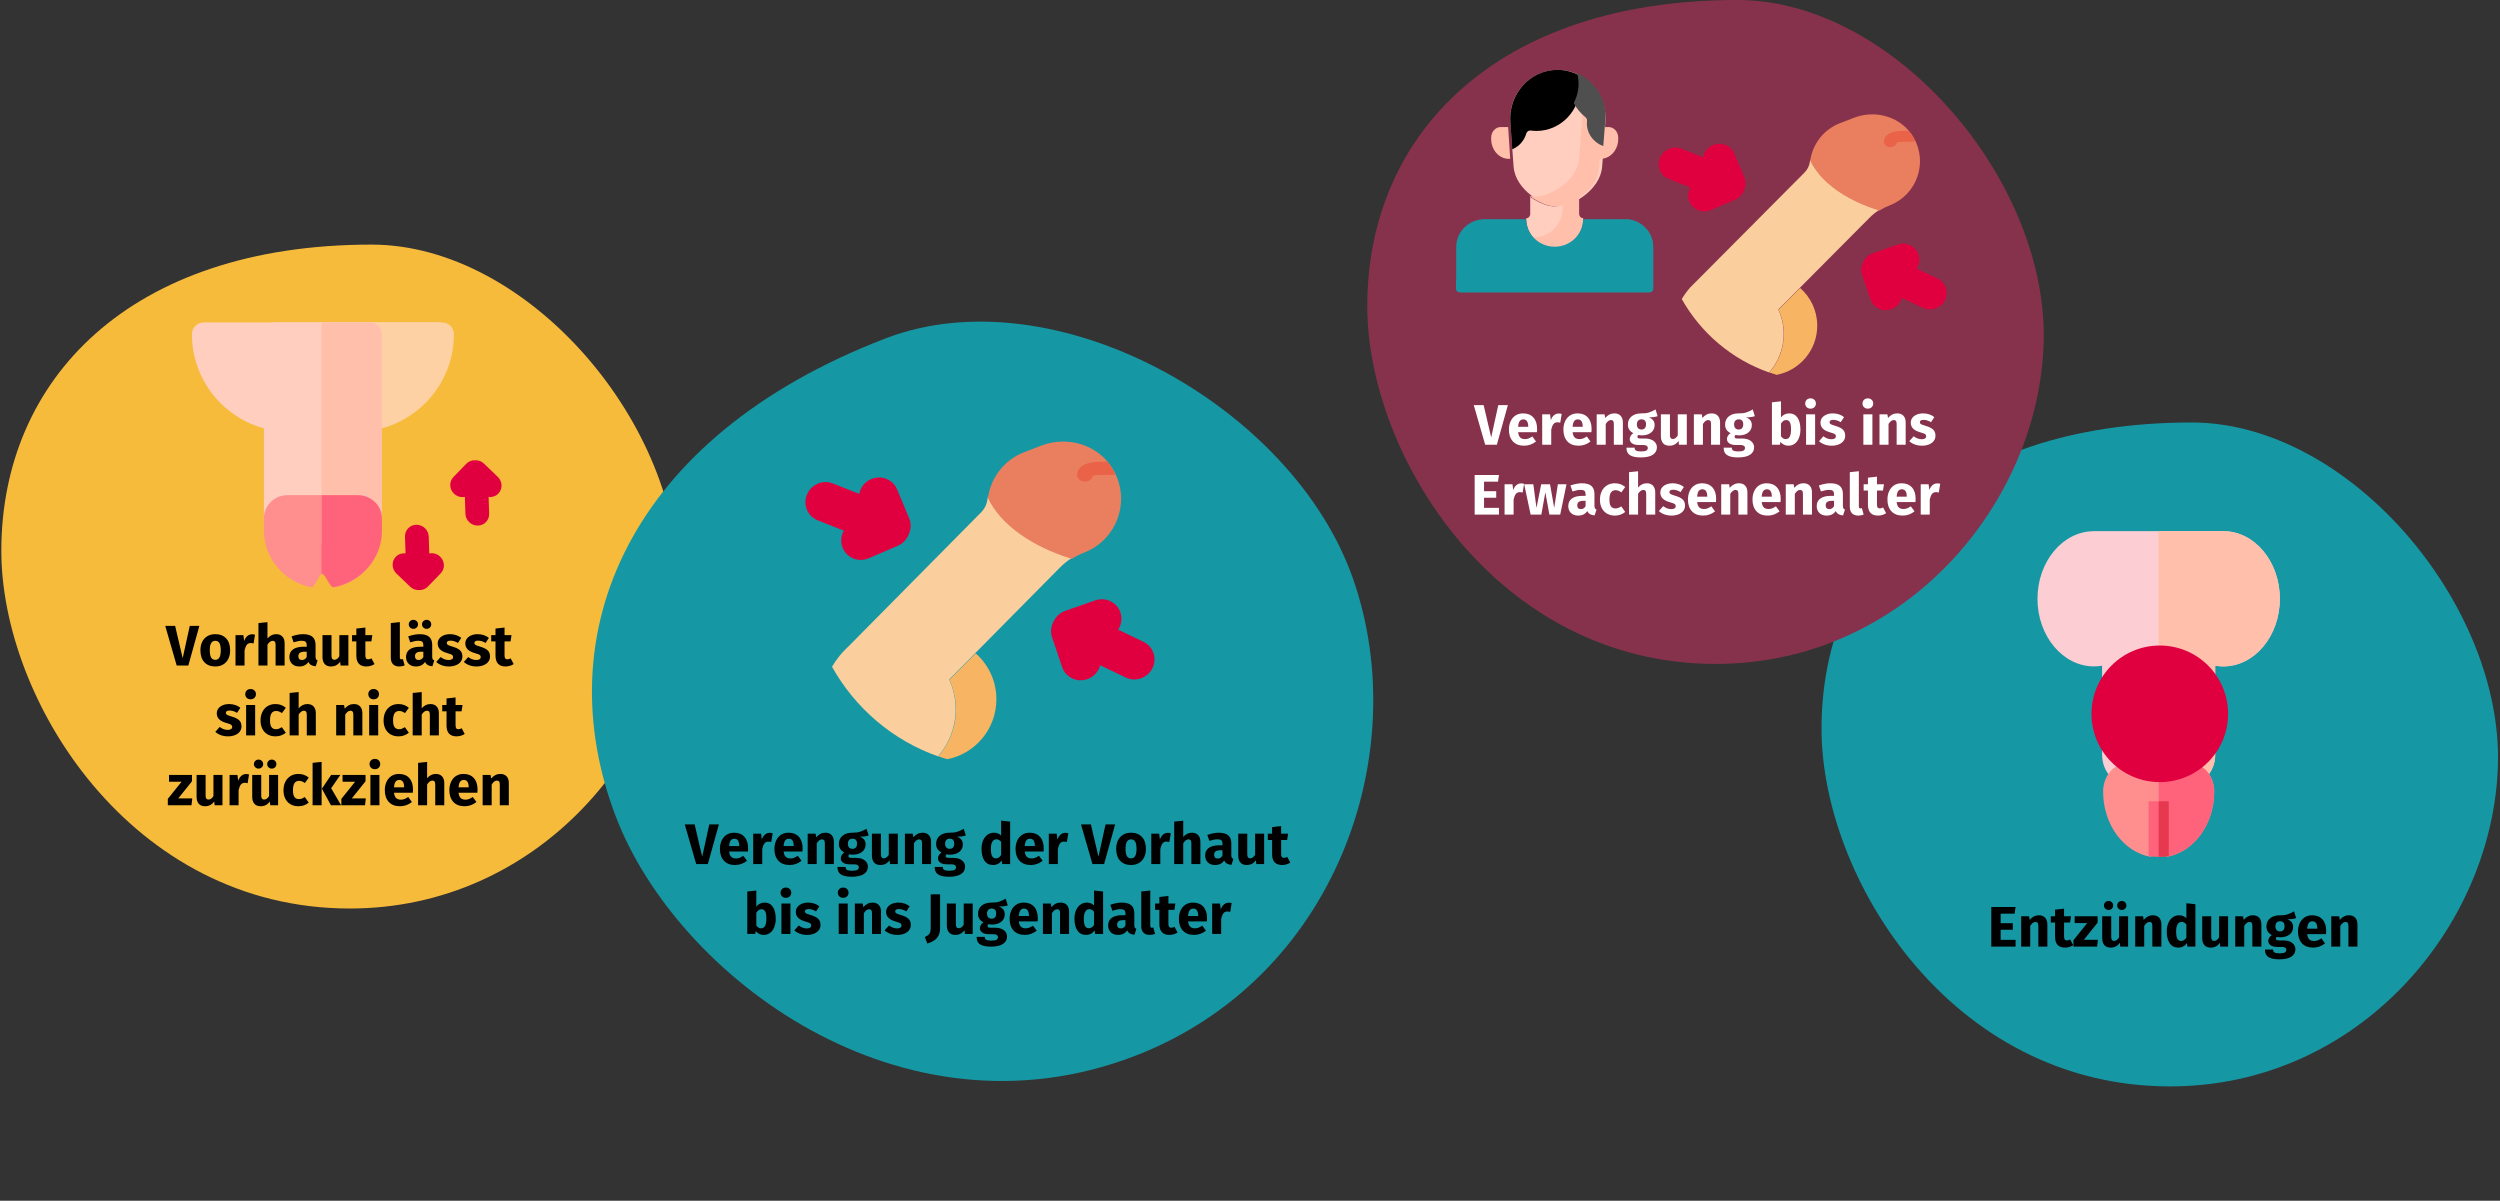 <?xml version="1.0" encoding="UTF-8"?>
<svg width="787px" height="378px" viewBox="0 0 787 378" version="1.1" xmlns="http://www.w3.org/2000/svg" xmlns:xlink="http://www.w3.org/1999/xlink">
    <rect x="0" y="0" width="787" height="378" fill="#333333" stroke="none"/>
    <title>phimose-symptome</title>
    <g id="Page-1" stroke="none" stroke-width="1" fill="none" fill-rule="evenodd">
        <g id="Illustrationen" transform="translate(-121, -26705)">
            <g id="phimose-symptome" transform="translate(121.418, 26705)">
                <polygon id="bg-raster" points="2 0 786 0 786 343 2 343"></polygon>
                <g id="Group-50" fill-rule="nonzero">
                    <g id="Group">
                        <g transform="translate(0, 77)">
                            <path d="M109.691,209 C168.958,209 211.261,158.87 212.921,108.144 C214.581,57.418 166.205,0 116.531,0 C40.362,0 0,42.507 0,96.402 C0,143.281 40.678,209 109.691,209 Z" id="Path" fill="#F7BB3C"></path>
                            <g id="Path" transform="translate(60, 24.5)">
                                <path d="M50.735,34.439 L30.831,34.439 C13.831,34.439 0,20.657 0,3.717 C0,1.664 1.67,-1.77635684e-15 3.73,-1.77635684e-15 L77.835,-1.77635684e-15 C79.896,-1.77635684e-15 81.566,1.664 81.566,3.717 C81.566,20.657 67.735,34.439 50.735,34.439 Z" fill="#FFCEBF"></path>
                                <path d="M78.742,-1.77635684e-15 L41.689,-1.77635684e-15 L41.689,34.439 L51.641,34.439 C68.641,34.439 82.472,20.657 82.472,3.717 C82.472,1.664 80.802,-1.77635684e-15 78.742,-1.77635684e-15 Z" fill="#FDD1A3"></path>
                                <path d="M52.383,69.784 L30.089,69.784 C25.991,69.784 22.657,66.275 22.657,61.962 L22.657,3.685 C22.657,1.65 24.321,-1.33226763e-15 26.373,-1.33226763e-15 L56.099,-1.33226763e-15 C58.151,-1.33226763e-15 59.815,1.65 59.815,3.685 L59.815,61.962 C59.815,66.275 56.481,69.784 52.383,69.784 L52.383,69.784 Z" fill="#FFCEBF"></path>
                                <path d="M41.236,79.082 C39.964,79.082 38.721,83.609 37.52,83.369 C29.05,81.678 22.657,74.326 22.657,65.538 L22.657,61.656 C22.657,57.642 25.991,54.377 30.089,54.377 L52.383,54.377 C56.481,54.377 59.815,57.642 59.815,61.656 L59.815,65.538 C59.815,74.318 53.434,81.665 44.976,83.365 C43.767,83.607 42.516,79.082 41.236,79.082 L41.236,79.082 Z" fill="#FF8E8E"></path>
                                <path d="M56.008,-1.33226763e-15 L40.783,-1.33226763e-15 L40.783,69.784 L52.202,69.784 C56.4,69.784 59.815,66.275 59.815,61.962 L59.815,3.685 C59.815,1.65 58.111,-1.33226763e-15 56.008,-1.33226763e-15 L56.008,-1.33226763e-15 Z" fill="#FFBFAB"></path>
                                <path d="M75.936,68.937 C74.617,68.94 73.457,69.598 72.777,70.591 L68.952,66.88 C67.478,65.45 65.083,65.455 63.602,66.891 C62.122,68.328 62.117,70.652 63.592,72.082 L67.384,75.762 C66.499,76.435 65.927,77.479 65.925,78.653 C65.921,80.68 67.611,82.32 69.7,82.316 L75.697,82.303 C76.795,82.301 77.783,81.841 78.475,81.114 C79.224,80.442 79.697,79.484 79.699,78.418 L79.711,72.6 C79.715,70.573 78.025,68.933 75.936,68.937 Z" fill="#E0003F" transform="translate(71.1, 74.063) rotate(44) translate(-71.1, -74.063) "></path>
                                <path d="M52.202,54.377 L40.783,54.377 L40.783,79.086 C42.094,79.086 43.376,83.611 44.614,83.369 C53.278,81.669 59.815,74.32 59.815,65.539 L59.815,61.657 C59.815,57.643 56.4,54.377 52.202,54.377 L52.202,54.377 Z" fill="#FF637B"></path>
                                <path d="M97.04,46.41 C95.56,44.974 93.165,44.969 91.69,46.399 L87.865,50.11 C87.186,49.116 86.025,48.459 84.707,48.456 C82.617,48.452 80.927,50.092 80.931,52.119 L80.944,57.937 C80.946,59.003 81.419,59.96 82.167,60.633 C82.86,61.36 83.847,61.819 84.946,61.822 L90.943,61.834 C93.032,61.839 94.722,60.199 94.718,58.172 C94.716,56.998 94.144,55.954 93.259,55.28 L97.051,51.601 C98.526,50.17 98.52,47.846 97.04,46.41 L97.04,46.41 Z" fill="#E0003F" transform="translate(89.543, 53.582) scale(-1, 1) rotate(136) translate(-89.543, -53.582) "></path>
                            </g>
                            <path d="M58.871,132.5 L62.345,120.026 L59.321,120.026 L57.089,130.196 L54.713,120.026 L51.599,120.026 L55.199,132.5 L58.871,132.5 Z M67.349,132.806 C68.309,132.806 69.14,132.596 69.842,132.176 C70.544,131.756 71.084,131.165 71.462,130.403 C71.84,129.641 72.029,128.75 72.029,127.73 C72.029,126.122 71.615,124.871 70.787,123.977 C69.959,123.083 68.813,122.636 67.349,122.636 C66.389,122.636 65.558,122.846 64.856,123.266 C64.154,123.686 63.614,124.277 63.236,125.039 C62.858,125.801 62.669,126.692 62.669,127.712 C62.669,129.32 63.086,130.571 63.92,131.465 C64.754,132.359 65.897,132.806 67.349,132.806 L67.349,132.806 Z M67.349,130.718 C66.761,130.718 66.326,130.478 66.044,129.998 C65.762,129.518 65.621,128.756 65.621,127.712 C65.621,126.692 65.765,125.939 66.053,125.453 C66.341,124.967 66.773,124.724 67.349,124.724 C67.937,124.724 68.372,124.964 68.654,125.444 C68.936,125.924 69.077,126.686 69.077,127.73 C69.077,128.75 68.933,129.503 68.645,129.989 C68.357,130.475 67.925,130.718 67.349,130.718 Z M76.565,132.5 L76.565,127.766 C76.733,126.986 76.964,126.401 77.258,126.011 C77.552,125.621 77.981,125.426 78.545,125.426 C78.761,125.426 79.049,125.468 79.409,125.552 L79.859,122.798 C79.571,122.714 79.253,122.672 78.905,122.672 C78.353,122.672 77.858,122.861 77.42,123.239 C76.982,123.617 76.655,124.136 76.439,124.796 L76.205,122.942 L73.721,122.942 L73.721,132.5 L76.565,132.5 Z M83.783,132.5 L83.783,125.948 C84.311,125.132 84.863,124.724 85.439,124.724 C85.727,124.724 85.949,124.817 86.105,125.003 C86.261,125.189 86.339,125.522 86.339,126.002 L86.339,132.5 L89.183,132.5 L89.183,125.516 C89.183,124.604 88.949,123.896 88.481,123.392 C88.013,122.888 87.365,122.636 86.537,122.636 C85.985,122.636 85.487,122.747 85.043,122.969 C84.599,123.191 84.179,123.524 83.783,123.968 L83.783,118.856 L80.939,119.144 L80.939,132.5 L83.783,132.5 Z M93.791,132.806 C95.087,132.806 96.047,132.326 96.671,131.366 C96.875,131.822 97.163,132.155 97.535,132.365 C97.907,132.575 98.387,132.704 98.975,132.752 L99.569,130.898 C99.341,130.814 99.176,130.688 99.074,130.52 C98.972,130.352 98.921,130.088 98.921,129.728 L98.921,126.02 C98.921,124.892 98.603,124.046 97.967,123.482 C97.331,122.918 96.329,122.636 94.961,122.636 C94.421,122.636 93.836,122.696 93.206,122.816 C92.576,122.936 91.961,123.11 91.361,123.338 L92.009,125.21 C92.477,125.054 92.933,124.931 93.377,124.841 C93.821,124.751 94.199,124.706 94.511,124.706 C95.111,124.706 95.531,124.811 95.771,125.021 C96.011,125.231 96.131,125.618 96.131,126.182 L96.131,126.596 L95.159,126.596 C93.707,126.596 92.597,126.872 91.829,127.424 C91.061,127.976 90.677,128.774 90.677,129.818 C90.677,130.706 90.959,131.426 91.523,131.978 C92.087,132.53 92.843,132.806 93.791,132.806 Z M94.619,130.772 C94.271,130.772 93.998,130.667 93.8,130.457 C93.602,130.247 93.503,129.95 93.503,129.566 C93.503,129.086 93.662,128.732 93.98,128.504 C94.298,128.276 94.781,128.162 95.429,128.162 L96.131,128.162 L96.131,129.854 C95.771,130.466 95.267,130.772 94.619,130.772 Z M103.763,132.806 C104.999,132.806 105.965,132.302 106.661,131.294 L106.787,132.5 L109.253,132.5 L109.253,122.942 L106.409,122.942 L106.409,129.584 C105.977,130.328 105.461,130.7 104.861,130.7 C104.549,130.7 104.318,130.607 104.168,130.421 C104.018,130.235 103.943,129.908 103.943,129.44 L103.943,122.942 L101.099,122.942 L101.099,129.8 C101.099,130.748 101.324,131.486 101.774,132.014 C102.224,132.542 102.887,132.806 103.763,132.806 L103.763,132.806 Z M114.887,132.806 C115.343,132.806 115.802,132.74 116.264,132.608 C116.726,132.476 117.131,132.29 117.479,132.05 L116.525,130.25 C116.165,130.454 115.823,130.556 115.499,130.556 C115.187,130.556 114.959,130.46 114.815,130.268 C114.671,130.076 114.599,129.758 114.599,129.314 L114.599,124.922 L116.489,124.922 L116.795,122.942 L114.599,122.942 L114.599,120.548 L111.755,120.872 L111.755,122.942 L110.405,122.942 L110.405,124.922 L111.755,124.922 L111.755,129.35 C111.755,131.642 112.799,132.794 114.887,132.806 L114.887,132.806 Z M125.237,132.806 C125.873,132.806 126.449,132.698 126.965,132.482 L126.407,130.466 C126.263,130.526 126.107,130.556 125.939,130.556 C125.615,130.556 125.453,130.358 125.453,129.962 L125.453,118.838 L122.609,119.144 L122.609,130.07 C122.609,130.946 122.84,131.621 123.302,132.095 C123.764,132.569 124.409,132.806 125.237,132.806 L125.237,132.806 Z M129.719,120.962 C130.127,120.962 130.472,120.824 130.754,120.548 C131.036,120.272 131.177,119.936 131.177,119.54 C131.177,119.144 131.036,118.808 130.754,118.532 C130.472,118.256 130.127,118.118 129.719,118.118 C129.311,118.118 128.966,118.256 128.684,118.532 C128.402,118.808 128.261,119.144 128.261,119.54 C128.261,119.936 128.402,120.272 128.684,120.548 C128.966,120.824 129.311,120.962 129.719,120.962 Z M133.877,120.962 C134.297,120.962 134.645,120.824 134.921,120.548 C135.197,120.272 135.335,119.936 135.335,119.54 C135.335,119.144 135.197,118.808 134.921,118.532 C134.645,118.256 134.297,118.118 133.877,118.118 C133.481,118.118 133.142,118.256 132.86,118.532 C132.578,118.808 132.437,119.144 132.437,119.54 C132.437,119.936 132.578,120.272 132.86,120.548 C133.142,120.824 133.481,120.962 133.877,120.962 Z M130.511,132.806 C131.807,132.806 132.767,132.326 133.391,131.366 C133.595,131.822 133.883,132.155 134.255,132.365 C134.627,132.575 135.107,132.704 135.695,132.752 L136.289,130.898 C136.061,130.814 135.896,130.688 135.794,130.52 C135.692,130.352 135.641,130.088 135.641,129.728 L135.641,126.02 C135.641,124.892 135.323,124.046 134.687,123.482 C134.051,122.918 133.049,122.636 131.681,122.636 C131.141,122.636 130.556,122.696 129.926,122.816 C129.296,122.936 128.681,123.11 128.081,123.338 L128.729,125.21 C129.197,125.054 129.653,124.931 130.097,124.841 C130.541,124.751 130.919,124.706 131.231,124.706 C131.831,124.706 132.251,124.811 132.491,125.021 C132.731,125.231 132.851,125.618 132.851,126.182 L132.851,126.596 L131.879,126.596 C130.427,126.596 129.317,126.872 128.549,127.424 C127.781,127.976 127.397,128.774 127.397,129.818 C127.397,130.706 127.679,131.426 128.243,131.978 C128.807,132.53 129.563,132.806 130.511,132.806 L130.511,132.806 Z M131.339,130.772 C130.991,130.772 130.718,130.667 130.52,130.457 C130.322,130.247 130.223,129.95 130.223,129.566 C130.223,129.086 130.382,128.732 130.7,128.504 C131.018,128.276 131.501,128.162 132.149,128.162 L132.851,128.162 L132.851,129.854 C132.491,130.466 131.987,130.772 131.339,130.772 L131.339,130.772 Z M140.897,132.806 C141.689,132.806 142.409,132.68 143.057,132.428 C143.705,132.176 144.215,131.813 144.587,131.339 C144.959,130.865 145.145,130.304 145.145,129.656 C145.145,128.84 144.902,128.201 144.416,127.739 C143.93,127.277 143.189,126.902 142.193,126.614 C141.617,126.446 141.191,126.302 140.915,126.182 C140.639,126.062 140.456,125.945 140.366,125.831 C140.276,125.717 140.231,125.57 140.231,125.39 C140.231,125.162 140.33,124.985 140.528,124.859 C140.726,124.733 141.011,124.67 141.383,124.67 C142.175,124.67 142.961,124.916 143.741,125.408 L144.785,123.806 C144.329,123.434 143.801,123.146 143.201,122.942 C142.601,122.738 141.959,122.636 141.275,122.636 C140.495,122.636 139.808,122.765 139.214,123.023 C138.62,123.281 138.164,123.629 137.846,124.067 C137.528,124.505 137.369,125 137.369,125.552 C137.369,126.284 137.603,126.896 138.071,127.388 C138.539,127.88 139.247,128.264 140.195,128.54 C140.795,128.708 141.233,128.849 141.509,128.963 C141.785,129.077 141.971,129.2 142.067,129.332 C142.163,129.464 142.211,129.644 142.211,129.872 C142.211,130.16 142.088,130.382 141.842,130.538 C141.596,130.694 141.257,130.772 140.825,130.772 C139.937,130.772 139.091,130.46 138.287,129.836 L136.901,131.384 C137.381,131.828 137.966,132.176 138.656,132.428 C139.346,132.68 140.093,132.806 140.897,132.806 L140.897,132.806 Z M149.591,132.806 C150.383,132.806 151.103,132.68 151.751,132.428 C152.399,132.176 152.909,131.813 153.281,131.339 C153.653,130.865 153.839,130.304 153.839,129.656 C153.839,128.84 153.596,128.201 153.11,127.739 C152.624,127.277 151.883,126.902 150.887,126.614 C150.311,126.446 149.885,126.302 149.609,126.182 C149.333,126.062 149.15,125.945 149.06,125.831 C148.97,125.717 148.925,125.57 148.925,125.39 C148.925,125.162 149.024,124.985 149.222,124.859 C149.42,124.733 149.705,124.67 150.077,124.67 C150.869,124.67 151.655,124.916 152.435,125.408 L153.479,123.806 C153.023,123.434 152.495,123.146 151.895,122.942 C151.295,122.738 150.653,122.636 149.969,122.636 C149.189,122.636 148.502,122.765 147.908,123.023 C147.314,123.281 146.858,123.629 146.54,124.067 C146.222,124.505 146.063,125 146.063,125.552 C146.063,126.284 146.297,126.896 146.765,127.388 C147.233,127.88 147.941,128.264 148.889,128.54 C149.489,128.708 149.927,128.849 150.203,128.963 C150.479,129.077 150.665,129.2 150.761,129.332 C150.857,129.464 150.905,129.644 150.905,129.872 C150.905,130.16 150.782,130.382 150.536,130.538 C150.29,130.694 149.951,130.772 149.519,130.772 C148.631,130.772 147.785,130.46 146.981,129.836 L145.595,131.384 C146.075,131.828 146.66,132.176 147.35,132.428 C148.04,132.68 148.787,132.806 149.591,132.806 L149.591,132.806 Z M158.699,132.806 C159.155,132.806 159.614,132.74 160.076,132.608 C160.538,132.476 160.943,132.29 161.291,132.05 L160.337,130.25 C159.977,130.454 159.635,130.556 159.311,130.556 C158.999,130.556 158.771,130.46 158.627,130.268 C158.483,130.076 158.411,129.758 158.411,129.314 L158.411,124.922 L160.301,124.922 L160.607,122.942 L158.411,122.942 L158.411,120.548 L155.567,120.872 L155.567,122.942 L154.217,122.942 L154.217,124.922 L155.567,124.922 L155.567,129.35 C155.567,131.642 156.611,132.794 158.699,132.806 L158.699,132.806 Z M71.354,154.806 C72.146,154.806 72.866,154.68 73.514,154.428 C74.162,154.176 74.672,153.813 75.044,153.339 C75.416,152.865 75.602,152.304 75.602,151.656 C75.602,150.84 75.359,150.201 74.873,149.739 C74.387,149.277 73.646,148.902 72.65,148.614 C72.074,148.446 71.648,148.302 71.372,148.182 C71.096,148.062 70.913,147.945 70.823,147.831 C70.733,147.717 70.688,147.57 70.688,147.39 C70.688,147.162 70.787,146.985 70.985,146.859 C71.183,146.733 71.468,146.67 71.84,146.67 C72.632,146.67 73.418,146.916 74.198,147.408 L75.242,145.806 C74.786,145.434 74.258,145.146 73.658,144.942 C73.058,144.738 72.416,144.636 71.732,144.636 C70.952,144.636 70.265,144.765 69.671,145.023 C69.077,145.281 68.621,145.629 68.303,146.067 C67.985,146.505 67.826,147 67.826,147.552 C67.826,148.284 68.06,148.896 68.528,149.388 C68.996,149.88 69.704,150.264 70.652,150.54 C71.252,150.708 71.69,150.849 71.966,150.963 C72.242,151.077 72.428,151.2 72.524,151.332 C72.62,151.464 72.668,151.644 72.668,151.872 C72.668,152.16 72.545,152.382 72.299,152.538 C72.053,152.694 71.714,152.772 71.282,152.772 C70.394,152.772 69.548,152.46 68.744,151.836 L67.358,153.384 C67.838,153.828 68.423,154.176 69.113,154.428 C69.803,154.68 70.55,154.806 71.354,154.806 L71.354,154.806 Z M78.464,143.142 C78.956,143.142 79.361,142.989 79.679,142.683 C79.997,142.377 80.156,141.99 80.156,141.522 C80.156,141.054 79.997,140.667 79.679,140.361 C79.361,140.055 78.956,139.902 78.464,139.902 C77.972,139.902 77.57,140.055 77.258,140.361 C76.946,140.667 76.79,141.054 76.79,141.522 C76.79,141.99 76.946,142.377 77.258,142.683 C77.57,142.989 77.972,143.142 78.464,143.142 Z M79.904,154.5 L79.904,144.942 L77.06,144.942 L77.06,154.5 L79.904,154.5 Z M86.33,154.806 C87.53,154.806 88.604,154.428 89.552,153.672 L88.31,151.908 C87.938,152.136 87.62,152.301 87.356,152.403 C87.092,152.505 86.798,152.556 86.474,152.556 C85.862,152.556 85.394,152.346 85.07,151.926 C84.746,151.506 84.584,150.792 84.584,149.784 C84.584,148.74 84.746,147.984 85.07,147.516 C85.394,147.048 85.874,146.814 86.51,146.814 C87.122,146.814 87.728,147.042 88.328,147.498 L89.552,145.806 C89.084,145.41 88.586,145.116 88.058,144.924 C87.53,144.732 86.936,144.636 86.276,144.636 C85.34,144.636 84.518,144.855 83.81,145.293 C83.102,145.731 82.556,146.34 82.172,147.12 C81.788,147.9 81.596,148.794 81.596,149.802 C81.596,150.81 81.788,151.689 82.172,152.439 C82.556,153.189 83.102,153.771 83.81,154.185 C84.518,154.599 85.358,154.806 86.33,154.806 Z M93.602,154.5 L93.602,147.948 C94.13,147.132 94.682,146.724 95.258,146.724 C95.546,146.724 95.768,146.817 95.924,147.003 C96.08,147.189 96.158,147.522 96.158,148.002 L96.158,154.5 L99.002,154.5 L99.002,147.516 C99.002,146.604 98.768,145.896 98.3,145.392 C97.832,144.888 97.184,144.636 96.356,144.636 C95.804,144.636 95.306,144.747 94.862,144.969 C94.418,145.191 93.998,145.524 93.602,145.968 L93.602,140.856 L90.758,141.144 L90.758,154.5 L93.602,154.5 Z M108.254,154.5 L108.254,147.966 C108.782,147.138 109.334,146.724 109.91,146.724 C110.21,146.724 110.435,146.817 110.585,147.003 C110.735,147.189 110.81,147.522 110.81,148.002 L110.81,154.5 L113.654,154.5 L113.654,147.516 C113.654,146.604 113.42,145.896 112.952,145.392 C112.484,144.888 111.836,144.636 111.008,144.636 C110.42,144.636 109.889,144.756 109.415,144.996 C108.941,145.236 108.5,145.596 108.092,146.076 L107.894,144.942 L105.41,144.942 L105.41,154.5 L108.254,154.5 Z M117.2,143.142 C117.692,143.142 118.097,142.989 118.415,142.683 C118.733,142.377 118.892,141.99 118.892,141.522 C118.892,141.054 118.733,140.667 118.415,140.361 C118.097,140.055 117.692,139.902 117.2,139.902 C116.708,139.902 116.306,140.055 115.994,140.361 C115.682,140.667 115.526,141.054 115.526,141.522 C115.526,141.99 115.682,142.377 115.994,142.683 C116.306,142.989 116.708,143.142 117.2,143.142 Z M118.64,154.5 L118.64,144.942 L115.796,144.942 L115.796,154.5 L118.64,154.5 Z M125.066,154.806 C126.266,154.806 127.34,154.428 128.288,153.672 L127.046,151.908 C126.674,152.136 126.356,152.301 126.092,152.403 C125.828,152.505 125.534,152.556 125.21,152.556 C124.598,152.556 124.13,152.346 123.806,151.926 C123.482,151.506 123.32,150.792 123.32,149.784 C123.32,148.74 123.482,147.984 123.806,147.516 C124.13,147.048 124.61,146.814 125.246,146.814 C125.858,146.814 126.464,147.042 127.064,147.498 L128.288,145.806 C127.82,145.41 127.322,145.116 126.794,144.924 C126.266,144.732 125.672,144.636 125.012,144.636 C124.076,144.636 123.254,144.855 122.546,145.293 C121.838,145.731 121.292,146.34 120.908,147.12 C120.524,147.9 120.332,148.794 120.332,149.802 C120.332,150.81 120.524,151.689 120.908,152.439 C121.292,153.189 121.838,153.771 122.546,154.185 C123.254,154.599 124.094,154.806 125.066,154.806 Z M132.338,154.5 L132.338,147.948 C132.866,147.132 133.418,146.724 133.994,146.724 C134.282,146.724 134.504,146.817 134.66,147.003 C134.816,147.189 134.894,147.522 134.894,148.002 L134.894,154.5 L137.738,154.5 L137.738,147.516 C137.738,146.604 137.504,145.896 137.036,145.392 C136.568,144.888 135.92,144.636 135.092,144.636 C134.54,144.636 134.042,144.747 133.598,144.969 C133.154,145.191 132.734,145.524 132.338,145.968 L132.338,140.856 L129.494,141.144 L129.494,154.5 L132.338,154.5 Z M143.282,154.806 C143.738,154.806 144.197,154.74 144.659,154.608 C145.121,154.476 145.526,154.29 145.874,154.05 L144.92,152.25 C144.56,152.454 144.218,152.556 143.894,152.556 C143.582,152.556 143.354,152.46 143.21,152.268 C143.066,152.076 142.994,151.758 142.994,151.314 L142.994,146.922 L144.884,146.922 L145.19,144.942 L142.994,144.942 L142.994,142.548 L140.15,142.872 L140.15,144.942 L138.8,144.942 L138.8,146.922 L140.15,146.922 L140.15,151.35 C140.15,153.642 141.194,154.794 143.282,154.806 L143.282,154.806 Z M59.861,176.5 L60.113,174.34 L55.703,174.34 L60.023,168.94 L60.023,166.942 L52.787,166.942 L52.787,169.084 L56.747,169.084 L52.409,174.484 L52.409,176.5 L59.861,176.5 Z M64.127,176.806 C65.363,176.806 66.329,176.302 67.025,175.294 L67.151,176.5 L69.617,176.5 L69.617,166.942 L66.773,166.942 L66.773,173.584 C66.341,174.328 65.825,174.7 65.225,174.7 C64.913,174.7 64.682,174.607 64.532,174.421 C64.382,174.235 64.307,173.908 64.307,173.44 L64.307,166.942 L61.463,166.942 L61.463,173.8 C61.463,174.748 61.688,175.486 62.138,176.014 C62.588,176.542 63.251,176.806 64.127,176.806 L64.127,176.806 Z M74.693,176.5 L74.693,171.766 C74.861,170.986 75.092,170.401 75.386,170.011 C75.68,169.621 76.109,169.426 76.673,169.426 C76.889,169.426 77.177,169.468 77.537,169.552 L77.987,166.798 C77.699,166.714 77.381,166.672 77.033,166.672 C76.481,166.672 75.986,166.861 75.548,167.239 C75.11,167.617 74.783,168.136 74.567,168.796 L74.333,166.942 L71.849,166.942 L71.849,176.5 L74.693,176.5 Z M80.975,164.962 C81.383,164.962 81.728,164.824 82.01,164.548 C82.292,164.272 82.433,163.936 82.433,163.54 C82.433,163.144 82.292,162.808 82.01,162.532 C81.728,162.256 81.383,162.118 80.975,162.118 C80.567,162.118 80.222,162.256 79.94,162.532 C79.658,162.808 79.517,163.144 79.517,163.54 C79.517,163.936 79.658,164.272 79.94,164.548 C80.222,164.824 80.567,164.962 80.975,164.962 Z M85.133,164.962 C85.553,164.962 85.901,164.824 86.177,164.548 C86.453,164.272 86.591,163.936 86.591,163.54 C86.591,163.144 86.453,162.808 86.177,162.532 C85.901,162.256 85.553,162.118 85.133,162.118 C84.737,162.118 84.398,162.256 84.116,162.532 C83.834,162.808 83.693,163.144 83.693,163.54 C83.693,163.936 83.834,164.272 84.116,164.548 C84.398,164.824 84.737,164.962 85.133,164.962 Z M81.641,176.806 C82.877,176.806 83.843,176.302 84.539,175.294 L84.665,176.5 L87.131,176.5 L87.131,166.942 L84.287,166.942 L84.287,173.584 C83.855,174.328 83.339,174.7 82.739,174.7 C82.427,174.7 82.196,174.607 82.046,174.421 C81.896,174.235 81.821,173.908 81.821,173.44 L81.821,166.942 L78.977,166.942 L78.977,173.8 C78.977,174.748 79.202,175.486 79.652,176.014 C80.102,176.542 80.765,176.806 81.641,176.806 L81.641,176.806 Z M93.557,176.806 C94.757,176.806 95.831,176.428 96.779,175.672 L95.537,173.908 C95.165,174.136 94.847,174.301 94.583,174.403 C94.319,174.505 94.025,174.556 93.701,174.556 C93.089,174.556 92.621,174.346 92.297,173.926 C91.973,173.506 91.811,172.792 91.811,171.784 C91.811,170.74 91.973,169.984 92.297,169.516 C92.621,169.048 93.101,168.814 93.737,168.814 C94.349,168.814 94.955,169.042 95.555,169.498 L96.779,167.806 C96.311,167.41 95.813,167.116 95.285,166.924 C94.757,166.732 94.163,166.636 93.503,166.636 C92.567,166.636 91.745,166.855 91.037,167.293 C90.329,167.731 89.783,168.34 89.399,169.12 C89.015,169.9 88.823,170.794 88.823,171.802 C88.823,172.81 89.015,173.689 89.399,174.439 C89.783,175.189 90.329,175.771 91.037,176.185 C91.745,176.599 92.585,176.806 93.557,176.806 Z M100.829,176.5 L100.829,162.838 L97.985,163.144 L97.985,176.5 L100.829,176.5 Z M106.967,176.5 L103.835,171.136 L106.733,166.942 L103.835,166.942 L100.919,171.28 L103.763,176.5 L106.967,176.5 Z M114.491,176.5 L114.743,174.34 L110.333,174.34 L114.653,168.94 L114.653,166.942 L107.417,166.942 L107.417,169.084 L111.377,169.084 L107.039,174.484 L107.039,176.5 L114.491,176.5 Z M117.587,165.142 C118.079,165.142 118.484,164.989 118.802,164.683 C119.12,164.377 119.279,163.99 119.279,163.522 C119.279,163.054 119.12,162.667 118.802,162.361 C118.484,162.055 118.079,161.902 117.587,161.902 C117.095,161.902 116.693,162.055 116.381,162.361 C116.069,162.667 115.913,163.054 115.913,163.522 C115.913,163.99 116.069,164.377 116.381,164.683 C116.693,164.989 117.095,165.142 117.587,165.142 Z M119.027,176.5 L119.027,166.942 L116.183,166.942 L116.183,176.5 L119.027,176.5 Z M125.525,176.806 C126.893,176.806 128.135,176.362 129.251,175.474 L128.081,173.89 C127.661,174.178 127.271,174.391 126.911,174.529 C126.551,174.667 126.179,174.736 125.795,174.736 C125.159,174.736 124.661,174.574 124.301,174.25 C123.941,173.926 123.713,173.362 123.617,172.558 L129.539,172.558 C129.575,172.27 129.593,171.928 129.593,171.532 C129.593,169.996 129.203,168.796 128.423,167.932 C127.643,167.068 126.563,166.636 125.183,166.636 C124.247,166.636 123.443,166.861 122.771,167.311 C122.099,167.761 121.589,168.373 121.241,169.147 C120.893,169.921 120.719,170.794 120.719,171.766 C120.719,173.302 121.133,174.526 121.961,175.438 C122.789,176.35 123.977,176.806 125.525,176.806 L125.525,176.806 Z M126.803,170.848 L123.617,170.848 C123.677,170.02 123.842,169.426 124.112,169.066 C124.382,168.706 124.763,168.526 125.255,168.526 C126.263,168.526 126.779,169.258 126.803,170.722 L126.803,170.848 Z M134.039,176.5 L134.039,169.948 C134.567,169.132 135.119,168.724 135.695,168.724 C135.983,168.724 136.205,168.817 136.361,169.003 C136.517,169.189 136.595,169.522 136.595,170.002 L136.595,176.5 L139.439,176.5 L139.439,169.516 C139.439,168.604 139.205,167.896 138.737,167.392 C138.269,166.888 137.621,166.636 136.793,166.636 C136.241,166.636 135.743,166.747 135.299,166.969 C134.855,167.191 134.435,167.524 134.039,167.968 L134.039,162.856 L131.195,163.144 L131.195,176.5 L134.039,176.5 Z M145.847,176.806 C147.215,176.806 148.457,176.362 149.573,175.474 L148.403,173.89 C147.983,174.178 147.593,174.391 147.233,174.529 C146.873,174.667 146.501,174.736 146.117,174.736 C145.481,174.736 144.983,174.574 144.623,174.25 C144.263,173.926 144.035,173.362 143.939,172.558 L149.861,172.558 C149.897,172.27 149.915,171.928 149.915,171.532 C149.915,169.996 149.525,168.796 148.745,167.932 C147.965,167.068 146.885,166.636 145.505,166.636 C144.569,166.636 143.765,166.861 143.093,167.311 C142.421,167.761 141.911,168.373 141.563,169.147 C141.215,169.921 141.041,170.794 141.041,171.766 C141.041,173.302 141.455,174.526 142.283,175.438 C143.111,176.35 144.299,176.806 145.847,176.806 L145.847,176.806 Z M147.125,170.848 L143.939,170.848 C143.999,170.02 144.164,169.426 144.434,169.066 C144.704,168.706 145.085,168.526 145.577,168.526 C146.585,168.526 147.101,169.258 147.125,170.722 L147.125,170.848 Z M154.361,176.5 L154.361,169.966 C154.889,169.138 155.441,168.724 156.017,168.724 C156.317,168.724 156.542,168.817 156.692,169.003 C156.842,169.189 156.917,169.522 156.917,170.002 L156.917,176.5 L159.761,176.5 L159.761,169.516 C159.761,168.604 159.527,167.896 159.059,167.392 C158.591,166.888 157.943,166.636 157.115,166.636 C156.527,166.636 155.996,166.756 155.522,166.996 C155.048,167.236 154.607,167.596 154.199,168.076 L154.001,166.942 L151.517,166.942 L151.517,176.5 L154.361,176.5 Z" id="Shape" fill="#000000"></path>
                        </g>
                        <g transform="translate(573, 133)">
                            <path d="M109.691,209 C168.958,209 211.261,158.87 212.921,108.144 C214.581,57.418 166.205,0 116.531,0 C40.362,0 0,42.507 0,96.402 C0,143.281 40.678,209 109.691,209 Z" id="Path" fill="#1598A4"></path>
                            <g id="Path" transform="translate(67.981, 34.21)">
                                <path d="M76.294,21.287 C76.294,33.026 68.309,42.575 58.492,42.575 C57.636,42.575 56.788,42.498 55.949,42.354 L55.949,70.35 C55.949,75.38 52.526,79.473 48.32,79.473 L27.975,79.473 C23.768,79.473 20.345,75.38 20.345,70.35 L20.345,42.354 C19.506,42.498 18.658,42.575 17.802,42.575 C7.985,42.575 -3.55271368e-15,33.026 -3.55271368e-15,21.287 C-3.55271368e-15,9.549 7.985,0 17.802,0 L58.492,0 C68.309,0 76.294,9.549 76.294,21.287 Z" fill="#FCCED3"></path>
                                <path d="M76.294,21.287 C76.294,33.026 68.309,42.575 58.492,42.575 C57.636,42.575 56.788,42.498 55.949,42.354 L55.949,70.35 C55.949,75.38 52.526,79.473 48.32,79.473 L38.147,79.473 L38.147,0 L58.492,0 C68.309,0 76.294,9.549 76.294,21.287 Z" fill="#FFBFAB"></path>
                                <path d="M48.138,73.115 L28.156,73.115 C24.025,73.115 20.663,77.102 20.663,82.001 C20.663,92.428 27.187,101.081 35.649,102.52 L38.147,99.377 L40.645,102.52 C49.107,101.081 55.631,92.428 55.631,82.001 C55.631,77.102 52.269,73.115 48.138,73.115 L48.138,73.115 Z" fill="#FF8E8E"></path>
                                <path d="M55.631,82.001 C55.631,92.428 49.107,101.081 40.645,102.52 L38.147,99.377 L38.147,73.115 L48.138,73.115 C52.269,73.115 55.631,77.102 55.631,82.001 L55.631,82.001 Z" fill="#FF637B"></path>
                                <path d="M40.531,85.036 L40.531,102.31 C39.623,102.45 38.694,102.52 37.75,102.52 C36.806,102.52 35.877,102.45 34.968,102.31 L34.968,85.036 L40.531,85.036 Z" fill="#FF637B"></path>
                                <path d="M41.326,85.036 L41.326,102.31 C40.288,102.45 39.226,102.52 38.147,102.52 L38.147,85.036 L41.326,85.036 Z" fill="#E63950"></path>
                            </g>
                            <path d="M61.086,165 L61.086,162.876 L56.388,162.876 L56.388,159.69 L60.222,159.69 L60.222,157.62 L56.388,157.62 L56.388,154.632 L60.78,154.632 L61.086,152.526 L53.436,152.526 L53.436,165 L61.086,165 Z M65.694,165 L65.694,158.466 C66.222,157.638 66.774,157.224 67.35,157.224 C67.65,157.224 67.875,157.317 68.025,157.503 C68.175,157.689 68.25,158.022 68.25,158.502 L68.25,165 L71.094,165 L71.094,158.016 C71.094,157.104 70.86,156.396 70.392,155.892 C69.924,155.388 69.276,155.136 68.448,155.136 C67.86,155.136 67.329,155.256 66.855,155.496 C66.381,155.736 65.94,156.096 65.532,156.576 L65.334,155.442 L62.85,155.442 L62.85,165 L65.694,165 Z M76.638,165.306 C77.094,165.306 77.553,165.24 78.015,165.108 C78.477,164.976 78.882,164.79 79.23,164.55 L78.276,162.75 C77.916,162.954 77.574,163.056 77.25,163.056 C76.938,163.056 76.71,162.96 76.566,162.768 C76.422,162.576 76.35,162.258 76.35,161.814 L76.35,157.422 L78.24,157.422 L78.546,155.442 L76.35,155.442 L76.35,153.048 L73.506,153.372 L73.506,155.442 L72.156,155.442 L72.156,157.422 L73.506,157.422 L73.506,161.85 C73.506,164.142 74.55,165.294 76.638,165.306 L76.638,165.306 Z M86.754,165 L87.006,162.84 L82.596,162.84 L86.916,157.44 L86.916,155.442 L79.68,155.442 L79.68,157.584 L83.64,157.584 L79.302,162.984 L79.302,165 L86.754,165 Z M90.354,153.462 C90.762,153.462 91.107,153.324 91.389,153.048 C91.671,152.772 91.812,152.436 91.812,152.04 C91.812,151.644 91.671,151.308 91.389,151.032 C91.107,150.756 90.762,150.618 90.354,150.618 C89.946,150.618 89.601,150.756 89.319,151.032 C89.037,151.308 88.896,151.644 88.896,152.04 C88.896,152.436 89.037,152.772 89.319,153.048 C89.601,153.324 89.946,153.462 90.354,153.462 Z M94.512,153.462 C94.932,153.462 95.28,153.324 95.556,153.048 C95.832,152.772 95.97,152.436 95.97,152.04 C95.97,151.644 95.832,151.308 95.556,151.032 C95.28,150.756 94.932,150.618 94.512,150.618 C94.116,150.618 93.777,150.756 93.495,151.032 C93.213,151.308 93.072,151.644 93.072,152.04 C93.072,152.436 93.213,152.772 93.495,153.048 C93.777,153.324 94.116,153.462 94.512,153.462 Z M91.02,165.306 C92.256,165.306 93.222,164.802 93.918,163.794 L94.044,165 L96.51,165 L96.51,155.442 L93.666,155.442 L93.666,162.084 C93.234,162.828 92.718,163.2 92.118,163.2 C91.806,163.2 91.575,163.107 91.425,162.921 C91.275,162.735 91.2,162.408 91.2,161.94 L91.2,155.442 L88.356,155.442 L88.356,162.3 C88.356,163.248 88.581,163.986 89.031,164.514 C89.481,165.042 90.144,165.306 91.02,165.306 L91.02,165.306 Z M101.586,165 L101.586,158.466 C102.114,157.638 102.666,157.224 103.242,157.224 C103.542,157.224 103.767,157.317 103.917,157.503 C104.067,157.689 104.142,158.022 104.142,158.502 L104.142,165 L106.986,165 L106.986,158.016 C106.986,157.104 106.752,156.396 106.284,155.892 C105.816,155.388 105.168,155.136 104.34,155.136 C103.752,155.136 103.221,155.256 102.747,155.496 C102.273,155.736 101.832,156.096 101.424,156.576 L101.226,155.442 L98.742,155.442 L98.742,165 L101.586,165 Z M112.314,165.306 C113.454,165.306 114.36,164.832 115.032,163.884 L115.176,165 L117.696,165 L117.696,151.644 L114.852,151.338 L114.852,156.036 C114.252,155.436 113.496,155.136 112.584,155.136 C111.816,155.136 111.135,155.352 110.541,155.784 C109.947,156.216 109.488,156.816 109.164,157.584 C108.84,158.352 108.678,159.222 108.678,160.194 C108.678,161.778 108.987,163.026 109.605,163.938 C110.223,164.85 111.126,165.306 112.314,165.306 L112.314,165.306 Z M113.196,163.218 C112.692,163.218 112.305,162.996 112.035,162.552 C111.765,162.108 111.63,161.328 111.63,160.212 C111.63,159.192 111.786,158.436 112.098,157.944 C112.41,157.452 112.83,157.206 113.358,157.206 C113.658,157.206 113.925,157.272 114.159,157.404 C114.393,157.536 114.624,157.74 114.852,158.016 L114.852,162.138 C114.408,162.858 113.856,163.218 113.196,163.218 Z M122.502,165.306 C123.738,165.306 124.704,164.802 125.4,163.794 L125.526,165 L127.992,165 L127.992,155.442 L125.148,155.442 L125.148,162.084 C124.716,162.828 124.2,163.2 123.6,163.2 C123.288,163.2 123.057,163.107 122.907,162.921 C122.757,162.735 122.682,162.408 122.682,161.94 L122.682,155.442 L119.838,155.442 L119.838,162.3 C119.838,163.248 120.063,163.986 120.513,164.514 C120.963,165.042 121.626,165.306 122.502,165.306 L122.502,165.306 Z M133.068,165 L133.068,158.466 C133.596,157.638 134.148,157.224 134.724,157.224 C135.024,157.224 135.249,157.317 135.399,157.503 C135.549,157.689 135.624,158.022 135.624,158.502 L135.624,165 L138.468,165 L138.468,158.016 C138.468,157.104 138.234,156.396 137.766,155.892 C137.298,155.388 136.65,155.136 135.822,155.136 C135.234,155.136 134.703,155.256 134.229,155.496 C133.755,155.736 133.314,156.096 132.906,156.576 L132.708,155.442 L130.224,155.442 L130.224,165 L133.068,165 Z M144.174,168.996 C145.794,168.996 147.033,168.717 147.891,168.159 C148.749,167.601 149.178,166.824 149.178,165.828 C149.178,165.3 149.028,164.826 148.728,164.406 C148.428,163.986 148.002,163.656 147.45,163.416 C146.898,163.176 146.256,163.056 145.524,163.056 L144.084,163.056 C143.664,163.056 143.385,163.005 143.247,162.903 C143.109,162.801 143.04,162.66 143.04,162.48 C143.04,162.372 143.067,162.267 143.121,162.165 C143.175,162.063 143.25,161.988 143.346,161.94 C143.694,162.012 144.06,162.048 144.444,162.048 C145.26,162.048 145.971,161.91 146.577,161.634 C147.183,161.358 147.648,160.977 147.972,160.491 C148.296,160.005 148.458,159.456 148.458,158.844 C148.458,158.232 148.314,157.734 148.026,157.35 C147.738,156.966 147.282,156.642 146.658,156.378 C147.87,156.378 148.788,156.252 149.412,156 L148.746,153.894 C148.038,154.314 147.351,154.632 146.685,154.848 C146.019,155.064 145.206,155.16 144.246,155.136 C142.986,155.136 141.972,155.451 141.204,156.081 C140.436,156.711 140.052,157.56 140.052,158.628 C140.052,159.252 140.187,159.783 140.457,160.221 C140.727,160.659 141.162,161.04 141.762,161.364 C141.414,161.58 141.138,161.853 140.934,162.183 C140.73,162.513 140.628,162.852 140.628,163.2 C140.628,163.752 140.871,164.205 141.357,164.559 C141.843,164.913 142.578,165.09 143.562,165.09 L144.948,165.09 C145.404,165.09 145.746,165.174 145.974,165.342 C146.202,165.51 146.316,165.738 146.316,166.026 C146.316,166.374 146.166,166.641 145.866,166.827 C145.566,167.013 145.026,167.106 144.246,167.106 C143.682,167.106 143.25,167.064 142.95,166.98 C142.65,166.896 142.443,166.77 142.329,166.602 C142.215,166.434 142.158,166.206 142.158,165.918 L139.602,165.918 C139.602,166.59 139.737,167.148 140.007,167.592 C140.277,168.036 140.748,168.381 141.42,168.627 C142.092,168.873 143.01,168.996 144.174,168.996 L144.174,168.996 Z M144.318,160.212 C143.874,160.212 143.523,160.071 143.265,159.789 C143.007,159.507 142.878,159.108 142.878,158.592 C142.878,158.1 143.007,157.713 143.265,157.431 C143.523,157.149 143.874,157.008 144.318,157.008 C145.278,157.008 145.758,157.524 145.758,158.556 C145.758,159.108 145.635,159.522 145.389,159.798 C145.143,160.074 144.786,160.212 144.318,160.212 L144.318,160.212 Z M154.794,165.306 C156.162,165.306 157.404,164.862 158.52,163.974 L157.35,162.39 C156.93,162.678 156.54,162.891 156.18,163.029 C155.82,163.167 155.448,163.236 155.064,163.236 C154.428,163.236 153.93,163.074 153.57,162.75 C153.21,162.426 152.982,161.862 152.886,161.058 L158.808,161.058 C158.844,160.77 158.862,160.428 158.862,160.032 C158.862,158.496 158.472,157.296 157.692,156.432 C156.912,155.568 155.832,155.136 154.452,155.136 C153.516,155.136 152.712,155.361 152.04,155.811 C151.368,156.261 150.858,156.873 150.51,157.647 C150.162,158.421 149.988,159.294 149.988,160.266 C149.988,161.802 150.402,163.026 151.23,163.938 C152.058,164.85 153.246,165.306 154.794,165.306 L154.794,165.306 Z M156.072,159.348 L152.886,159.348 C152.946,158.52 153.111,157.926 153.381,157.566 C153.651,157.206 154.032,157.026 154.524,157.026 C155.532,157.026 156.048,157.758 156.072,159.222 L156.072,159.348 Z M163.308,165 L163.308,158.466 C163.836,157.638 164.388,157.224 164.964,157.224 C165.264,157.224 165.489,157.317 165.639,157.503 C165.789,157.689 165.864,158.022 165.864,158.502 L165.864,165 L168.708,165 L168.708,158.016 C168.708,157.104 168.474,156.396 168.006,155.892 C167.538,155.388 166.89,155.136 166.062,155.136 C165.474,155.136 164.943,155.256 164.469,155.496 C163.995,155.736 163.554,156.096 163.146,156.576 L162.948,155.442 L160.464,155.442 L160.464,165 L163.308,165 Z" id="Shape" fill="#000000"></path>
                            <circle id="Oval" fill="#E0003F" cx="106.481" cy="91.71" r="21.5"></circle>
                        </g>
                        <g transform="translate(430, 0)">
                            <path d="M109.691,209 C168.958,209 211.261,158.87 212.921,108.144 C214.581,57.418 166.205,0 116.531,0 C40.362,0 0,42.507 0,96.402 C0,143.281 40.678,209 109.691,209 Z" id="Path" fill="#87324C"></path>
                            <path d="M40.79,140 L44.264,127.526 L41.24,127.526 L39.008,137.696 L36.632,127.526 L33.518,127.526 L37.118,140 L40.79,140 Z M49.394,140.306 C50.762,140.306 52.004,139.862 53.12,138.974 L51.95,137.39 C51.53,137.678 51.14,137.891 50.78,138.029 C50.42,138.167 50.048,138.236 49.664,138.236 C49.028,138.236 48.53,138.074 48.17,137.75 C47.81,137.426 47.582,136.862 47.486,136.058 L53.408,136.058 C53.444,135.77 53.462,135.428 53.462,135.032 C53.462,133.496 53.072,132.296 52.292,131.432 C51.512,130.568 50.432,130.136 49.052,130.136 C48.116,130.136 47.312,130.361 46.64,130.811 C45.968,131.261 45.458,131.873 45.11,132.647 C44.762,133.421 44.588,134.294 44.588,135.266 C44.588,136.802 45.002,138.026 45.83,138.938 C46.658,139.85 47.846,140.306 49.394,140.306 L49.394,140.306 Z M50.672,134.348 L47.486,134.348 C47.546,133.52 47.711,132.926 47.981,132.566 C48.251,132.206 48.632,132.026 49.124,132.026 C50.132,132.026 50.648,132.758 50.672,134.222 L50.672,134.348 Z M57.908,140 L57.908,135.266 C58.076,134.486 58.307,133.901 58.601,133.511 C58.895,133.121 59.324,132.926 59.888,132.926 C60.104,132.926 60.392,132.968 60.752,133.052 L61.202,130.298 C60.914,130.214 60.596,130.172 60.248,130.172 C59.696,130.172 59.201,130.361 58.763,130.739 C58.325,131.117 57.998,131.636 57.782,132.296 L57.548,130.442 L55.064,130.442 L55.064,140 L57.908,140 Z M66.548,140.306 C67.916,140.306 69.158,139.862 70.274,138.974 L69.104,137.39 C68.684,137.678 68.294,137.891 67.934,138.029 C67.574,138.167 67.202,138.236 66.818,138.236 C66.182,138.236 65.684,138.074 65.324,137.75 C64.964,137.426 64.736,136.862 64.64,136.058 L70.562,136.058 C70.598,135.77 70.616,135.428 70.616,135.032 C70.616,133.496 70.226,132.296 69.446,131.432 C68.666,130.568 67.586,130.136 66.206,130.136 C65.27,130.136 64.466,130.361 63.794,130.811 C63.122,131.261 62.612,131.873 62.264,132.647 C61.916,133.421 61.742,134.294 61.742,135.266 C61.742,136.802 62.156,138.026 62.984,138.938 C63.812,139.85 65,140.306 66.548,140.306 L66.548,140.306 Z M67.826,134.348 L64.64,134.348 C64.7,133.52 64.865,132.926 65.135,132.566 C65.405,132.206 65.786,132.026 66.278,132.026 C67.286,132.026 67.802,132.758 67.826,134.222 L67.826,134.348 Z M75.062,140 L75.062,133.466 C75.59,132.638 76.142,132.224 76.718,132.224 C77.018,132.224 77.243,132.317 77.393,132.503 C77.543,132.689 77.618,133.022 77.618,133.502 L77.618,140 L80.462,140 L80.462,133.016 C80.462,132.104 80.228,131.396 79.76,130.892 C79.292,130.388 78.644,130.136 77.816,130.136 C77.228,130.136 76.697,130.256 76.223,130.496 C75.749,130.736 75.308,131.096 74.9,131.576 L74.702,130.442 L72.218,130.442 L72.218,140 L75.062,140 Z M86.168,143.996 C87.788,143.996 89.027,143.717 89.885,143.159 C90.743,142.601 91.172,141.824 91.172,140.828 C91.172,140.3 91.022,139.826 90.722,139.406 C90.422,138.986 89.996,138.656 89.444,138.416 C88.892,138.176 88.25,138.056 87.518,138.056 L86.078,138.056 C85.658,138.056 85.379,138.005 85.241,137.903 C85.103,137.801 85.034,137.66 85.034,137.48 C85.034,137.372 85.061,137.267 85.115,137.165 C85.169,137.063 85.244,136.988 85.34,136.94 C85.688,137.012 86.054,137.048 86.438,137.048 C87.254,137.048 87.965,136.91 88.571,136.634 C89.177,136.358 89.642,135.977 89.966,135.491 C90.29,135.005 90.452,134.456 90.452,133.844 C90.452,133.232 90.308,132.734 90.02,132.35 C89.732,131.966 89.276,131.642 88.652,131.378 C89.864,131.378 90.782,131.252 91.406,131 L90.74,128.894 C90.032,129.314 89.345,129.632 88.679,129.848 C88.013,130.064 87.2,130.16 86.24,130.136 C84.98,130.136 83.966,130.451 83.198,131.081 C82.43,131.711 82.046,132.56 82.046,133.628 C82.046,134.252 82.181,134.783 82.451,135.221 C82.721,135.659 83.156,136.04 83.756,136.364 C83.408,136.58 83.132,136.853 82.928,137.183 C82.724,137.513 82.622,137.852 82.622,138.2 C82.622,138.752 82.865,139.205 83.351,139.559 C83.837,139.913 84.572,140.09 85.556,140.09 L86.942,140.09 C87.398,140.09 87.74,140.174 87.968,140.342 C88.196,140.51 88.31,140.738 88.31,141.026 C88.31,141.374 88.16,141.641 87.86,141.827 C87.56,142.013 87.02,142.106 86.24,142.106 C85.676,142.106 85.244,142.064 84.944,141.98 C84.644,141.896 84.437,141.77 84.323,141.602 C84.209,141.434 84.152,141.206 84.152,140.918 L81.596,140.918 C81.596,141.59 81.731,142.148 82.001,142.592 C82.271,143.036 82.742,143.381 83.414,143.627 C84.086,143.873 85.004,143.996 86.168,143.996 L86.168,143.996 Z M86.312,135.212 C85.868,135.212 85.517,135.071 85.259,134.789 C85.001,134.507 84.872,134.108 84.872,133.592 C84.872,133.1 85.001,132.713 85.259,132.431 C85.517,132.149 85.868,132.008 86.312,132.008 C87.272,132.008 87.752,132.524 87.752,133.556 C87.752,134.108 87.629,134.522 87.383,134.798 C87.137,135.074 86.78,135.212 86.312,135.212 L86.312,135.212 Z M95.096,140.306 C96.332,140.306 97.298,139.802 97.994,138.794 L98.12,140 L100.586,140 L100.586,130.442 L97.742,130.442 L97.742,137.084 C97.31,137.828 96.794,138.2 96.194,138.2 C95.882,138.2 95.651,138.107 95.501,137.921 C95.351,137.735 95.276,137.408 95.276,136.94 L95.276,130.442 L92.432,130.442 L92.432,137.3 C92.432,138.248 92.657,138.986 93.107,139.514 C93.557,140.042 94.22,140.306 95.096,140.306 L95.096,140.306 Z M105.662,140 L105.662,133.466 C106.19,132.638 106.742,132.224 107.318,132.224 C107.618,132.224 107.843,132.317 107.993,132.503 C108.143,132.689 108.218,133.022 108.218,133.502 L108.218,140 L111.062,140 L111.062,133.016 C111.062,132.104 110.828,131.396 110.36,130.892 C109.892,130.388 109.244,130.136 108.416,130.136 C107.828,130.136 107.297,130.256 106.823,130.496 C106.349,130.736 105.908,131.096 105.5,131.576 L105.302,130.442 L102.818,130.442 L102.818,140 L105.662,140 Z M116.768,143.996 C118.388,143.996 119.627,143.717 120.485,143.159 C121.343,142.601 121.772,141.824 121.772,140.828 C121.772,140.3 121.622,139.826 121.322,139.406 C121.022,138.986 120.596,138.656 120.044,138.416 C119.492,138.176 118.85,138.056 118.118,138.056 L116.678,138.056 C116.258,138.056 115.979,138.005 115.841,137.903 C115.703,137.801 115.634,137.66 115.634,137.48 C115.634,137.372 115.661,137.267 115.715,137.165 C115.769,137.063 115.844,136.988 115.94,136.94 C116.288,137.012 116.654,137.048 117.038,137.048 C117.854,137.048 118.565,136.91 119.171,136.634 C119.777,136.358 120.242,135.977 120.566,135.491 C120.89,135.005 121.052,134.456 121.052,133.844 C121.052,133.232 120.908,132.734 120.62,132.35 C120.332,131.966 119.876,131.642 119.252,131.378 C120.464,131.378 121.382,131.252 122.006,131 L121.34,128.894 C120.632,129.314 119.945,129.632 119.279,129.848 C118.613,130.064 117.8,130.16 116.84,130.136 C115.58,130.136 114.566,130.451 113.798,131.081 C113.03,131.711 112.646,132.56 112.646,133.628 C112.646,134.252 112.781,134.783 113.051,135.221 C113.321,135.659 113.756,136.04 114.356,136.364 C114.008,136.58 113.732,136.853 113.528,137.183 C113.324,137.513 113.222,137.852 113.222,138.2 C113.222,138.752 113.465,139.205 113.951,139.559 C114.437,139.913 115.172,140.09 116.156,140.09 L117.542,140.09 C117.998,140.09 118.34,140.174 118.568,140.342 C118.796,140.51 118.91,140.738 118.91,141.026 C118.91,141.374 118.76,141.641 118.46,141.827 C118.16,142.013 117.62,142.106 116.84,142.106 C116.276,142.106 115.844,142.064 115.544,141.98 C115.244,141.896 115.037,141.77 114.923,141.602 C114.809,141.434 114.752,141.206 114.752,140.918 L112.196,140.918 C112.196,141.59 112.331,142.148 112.601,142.592 C112.871,143.036 113.342,143.381 114.014,143.627 C114.686,143.873 115.604,143.996 116.768,143.996 L116.768,143.996 Z M116.912,135.212 C116.468,135.212 116.117,135.071 115.859,134.789 C115.601,134.507 115.472,134.108 115.472,133.592 C115.472,133.1 115.601,132.713 115.859,132.431 C116.117,132.149 116.468,132.008 116.912,132.008 C117.872,132.008 118.352,132.524 118.352,133.556 C118.352,134.108 118.229,134.522 117.983,134.798 C117.737,135.074 117.38,135.212 116.912,135.212 L116.912,135.212 Z M132.554,140.306 C133.334,140.306 134.009,140.09 134.579,139.658 C135.149,139.226 135.587,138.626 135.893,137.858 C136.199,137.09 136.352,136.214 136.352,135.23 C136.352,133.622 136.046,132.371 135.434,131.477 C134.822,130.583 133.946,130.136 132.806,130.136 C132.278,130.136 131.789,130.25 131.339,130.478 C130.889,130.706 130.52,131.018 130.232,131.414 L130.232,126.338 L127.388,126.644 L127.388,140 L129.908,140 L130.052,139.082 C130.352,139.466 130.715,139.766 131.141,139.982 C131.567,140.198 132.038,140.306 132.554,140.306 L132.554,140.306 Z M131.726,138.236 C131.426,138.236 131.147,138.155 130.889,137.993 C130.631,137.831 130.412,137.606 130.232,137.318 L130.232,133.34 C130.676,132.596 131.216,132.224 131.852,132.224 C132.356,132.224 132.74,132.44 133.004,132.872 C133.268,133.304 133.4,134.09 133.4,135.23 C133.4,137.234 132.842,138.236 131.726,138.236 L131.726,138.236 Z M139.538,128.642 C140.03,128.642 140.435,128.489 140.753,128.183 C141.071,127.877 141.23,127.49 141.23,127.022 C141.23,126.554 141.071,126.167 140.753,125.861 C140.435,125.555 140.03,125.402 139.538,125.402 C139.046,125.402 138.644,125.555 138.332,125.861 C138.02,126.167 137.864,126.554 137.864,127.022 C137.864,127.49 138.02,127.877 138.332,128.183 C138.644,128.489 139.046,128.642 139.538,128.642 Z M140.978,140 L140.978,130.442 L138.134,130.442 L138.134,140 L140.978,140 Z M146.198,140.306 C146.99,140.306 147.71,140.18 148.358,139.928 C149.006,139.676 149.516,139.313 149.888,138.839 C150.26,138.365 150.446,137.804 150.446,137.156 C150.446,136.34 150.203,135.701 149.717,135.239 C149.231,134.777 148.49,134.402 147.494,134.114 C146.918,133.946 146.492,133.802 146.216,133.682 C145.94,133.562 145.757,133.445 145.667,133.331 C145.577,133.217 145.532,133.07 145.532,132.89 C145.532,132.662 145.631,132.485 145.829,132.359 C146.027,132.233 146.312,132.17 146.684,132.17 C147.476,132.17 148.262,132.416 149.042,132.908 L150.086,131.306 C149.63,130.934 149.102,130.646 148.502,130.442 C147.902,130.238 147.26,130.136 146.576,130.136 C145.796,130.136 145.109,130.265 144.515,130.523 C143.921,130.781 143.465,131.129 143.147,131.567 C142.829,132.005 142.67,132.5 142.67,133.052 C142.67,133.784 142.904,134.396 143.372,134.888 C143.84,135.38 144.548,135.764 145.496,136.04 C146.096,136.208 146.534,136.349 146.81,136.463 C147.086,136.577 147.272,136.7 147.368,136.832 C147.464,136.964 147.512,137.144 147.512,137.372 C147.512,137.66 147.389,137.882 147.143,138.038 C146.897,138.194 146.558,138.272 146.126,138.272 C145.238,138.272 144.392,137.96 143.588,137.336 L142.202,138.884 C142.682,139.328 143.267,139.676 143.957,139.928 C144.647,140.18 145.394,140.306 146.198,140.306 L146.198,140.306 Z M157.574,128.642 C158.066,128.642 158.471,128.489 158.789,128.183 C159.107,127.877 159.266,127.49 159.266,127.022 C159.266,126.554 159.107,126.167 158.789,125.861 C158.471,125.555 158.066,125.402 157.574,125.402 C157.082,125.402 156.68,125.555 156.368,125.861 C156.056,126.167 155.9,126.554 155.9,127.022 C155.9,127.49 156.056,127.877 156.368,128.183 C156.68,128.489 157.082,128.642 157.574,128.642 Z M159.014,140 L159.014,130.442 L156.17,130.442 L156.17,140 L159.014,140 Z M164.09,140 L164.09,133.466 C164.618,132.638 165.17,132.224 165.746,132.224 C166.046,132.224 166.271,132.317 166.421,132.503 C166.571,132.689 166.646,133.022 166.646,133.502 L166.646,140 L169.49,140 L169.49,133.016 C169.49,132.104 169.256,131.396 168.788,130.892 C168.32,130.388 167.672,130.136 166.844,130.136 C166.256,130.136 165.725,130.256 165.251,130.496 C164.777,130.736 164.336,131.096 163.928,131.576 L163.73,130.442 L161.246,130.442 L161.246,140 L164.09,140 Z M174.62,140.306 C175.412,140.306 176.132,140.18 176.78,139.928 C177.428,139.676 177.938,139.313 178.31,138.839 C178.682,138.365 178.868,137.804 178.868,137.156 C178.868,136.34 178.625,135.701 178.139,135.239 C177.653,134.777 176.912,134.402 175.916,134.114 C175.34,133.946 174.914,133.802 174.638,133.682 C174.362,133.562 174.179,133.445 174.089,133.331 C173.999,133.217 173.954,133.07 173.954,132.89 C173.954,132.662 174.053,132.485 174.251,132.359 C174.449,132.233 174.734,132.17 175.106,132.17 C175.898,132.17 176.684,132.416 177.464,132.908 L178.508,131.306 C178.052,130.934 177.524,130.646 176.924,130.442 C176.324,130.238 175.682,130.136 174.998,130.136 C174.218,130.136 173.531,130.265 172.937,130.523 C172.343,130.781 171.887,131.129 171.569,131.567 C171.251,132.005 171.092,132.5 171.092,133.052 C171.092,133.784 171.326,134.396 171.794,134.888 C172.262,135.38 172.97,135.764 173.918,136.04 C174.518,136.208 174.956,136.349 175.232,136.463 C175.508,136.577 175.694,136.7 175.79,136.832 C175.886,136.964 175.934,137.144 175.934,137.372 C175.934,137.66 175.811,137.882 175.565,138.038 C175.319,138.194 174.98,138.272 174.548,138.272 C173.66,138.272 172.814,137.96 172.01,137.336 L170.624,138.884 C171.104,139.328 171.689,139.676 172.379,139.928 C173.069,140.18 173.816,140.306 174.62,140.306 L174.62,140.306 Z M41.456,162 L41.456,159.876 L36.758,159.876 L36.758,156.69 L40.592,156.69 L40.592,154.62 L36.758,154.62 L36.758,151.632 L41.15,151.632 L41.456,149.526 L33.806,149.526 L33.806,162 L41.456,162 Z M46.064,162 L46.064,157.266 C46.232,156.486 46.463,155.901 46.757,155.511 C47.051,155.121 47.48,154.926 48.044,154.926 C48.26,154.926 48.548,154.968 48.908,155.052 L49.358,152.298 C49.07,152.214 48.752,152.172 48.404,152.172 C47.852,152.172 47.357,152.361 46.919,152.739 C46.481,153.117 46.154,153.636 45.938,154.296 L45.704,152.442 L43.22,152.442 L43.22,162 L46.064,162 Z M54.794,162 L56.054,154.98 L57.332,162 L60.734,162 L62.714,152.442 L59.996,152.442 L58.844,159.876 L57.53,152.442 L54.758,152.442 L53.264,159.876 L52.274,152.442 L49.394,152.442 L51.428,162 L54.794,162 Z M66.386,162.306 C67.682,162.306 68.642,161.826 69.266,160.866 C69.47,161.322 69.758,161.655 70.13,161.865 C70.502,162.075 70.982,162.204 71.57,162.252 L72.164,160.398 C71.936,160.314 71.771,160.188 71.669,160.02 C71.567,159.852 71.516,159.588 71.516,159.228 L71.516,155.52 C71.516,154.392 71.198,153.546 70.562,152.982 C69.926,152.418 68.924,152.136 67.556,152.136 C67.016,152.136 66.431,152.196 65.801,152.316 C65.171,152.436 64.556,152.61 63.956,152.838 L64.604,154.71 C65.072,154.554 65.528,154.431 65.972,154.341 C66.416,154.251 66.794,154.206 67.106,154.206 C67.706,154.206 68.126,154.311 68.366,154.521 C68.606,154.731 68.726,155.118 68.726,155.682 L68.726,156.096 L67.754,156.096 C66.302,156.096 65.192,156.372 64.424,156.924 C63.656,157.476 63.272,158.274 63.272,159.318 C63.272,160.206 63.554,160.926 64.118,161.478 C64.682,162.03 65.438,162.306 66.386,162.306 Z M67.214,160.272 C66.866,160.272 66.593,160.167 66.395,159.957 C66.197,159.747 66.098,159.45 66.098,159.066 C66.098,158.586 66.257,158.232 66.575,158.004 C66.893,157.776 67.376,157.662 68.024,157.662 L68.726,157.662 L68.726,159.354 C68.366,159.966 67.862,160.272 67.214,160.272 Z M77.978,162.306 C79.178,162.306 80.252,161.928 81.2,161.172 L79.958,159.408 C79.586,159.636 79.268,159.801 79.004,159.903 C78.74,160.005 78.446,160.056 78.122,160.056 C77.51,160.056 77.042,159.846 76.718,159.426 C76.394,159.006 76.232,158.292 76.232,157.284 C76.232,156.24 76.394,155.484 76.718,155.016 C77.042,154.548 77.522,154.314 78.158,154.314 C78.77,154.314 79.376,154.542 79.976,154.998 L81.2,153.306 C80.732,152.91 80.234,152.616 79.706,152.424 C79.178,152.232 78.584,152.136 77.924,152.136 C76.988,152.136 76.166,152.355 75.458,152.793 C74.75,153.231 74.204,153.84 73.82,154.62 C73.436,155.4 73.244,156.294 73.244,157.302 C73.244,158.31 73.436,159.189 73.82,159.939 C74.204,160.689 74.75,161.271 75.458,161.685 C76.166,162.099 77.006,162.306 77.978,162.306 Z M85.25,162 L85.25,155.448 C85.778,154.632 86.33,154.224 86.906,154.224 C87.194,154.224 87.416,154.317 87.572,154.503 C87.728,154.689 87.806,155.022 87.806,155.502 L87.806,162 L90.65,162 L90.65,155.016 C90.65,154.104 90.416,153.396 89.948,152.892 C89.48,152.388 88.832,152.136 88.004,152.136 C87.452,152.136 86.954,152.247 86.51,152.469 C86.066,152.691 85.646,153.024 85.25,153.468 L85.25,148.356 L82.406,148.644 L82.406,162 L85.25,162 Z M95.78,162.306 C96.572,162.306 97.292,162.18 97.94,161.928 C98.588,161.676 99.098,161.313 99.47,160.839 C99.842,160.365 100.028,159.804 100.028,159.156 C100.028,158.34 99.785,157.701 99.299,157.239 C98.813,156.777 98.072,156.402 97.076,156.114 C96.5,155.946 96.074,155.802 95.798,155.682 C95.522,155.562 95.339,155.445 95.249,155.331 C95.159,155.217 95.114,155.07 95.114,154.89 C95.114,154.662 95.213,154.485 95.411,154.359 C95.609,154.233 95.894,154.17 96.266,154.17 C97.058,154.17 97.844,154.416 98.624,154.908 L99.668,153.306 C99.212,152.934 98.684,152.646 98.084,152.442 C97.484,152.238 96.842,152.136 96.158,152.136 C95.378,152.136 94.691,152.265 94.097,152.523 C93.503,152.781 93.047,153.129 92.729,153.567 C92.411,154.005 92.252,154.5 92.252,155.052 C92.252,155.784 92.486,156.396 92.954,156.888 C93.422,157.38 94.13,157.764 95.078,158.04 C95.678,158.208 96.116,158.349 96.392,158.463 C96.668,158.577 96.854,158.7 96.95,158.832 C97.046,158.964 97.094,159.144 97.094,159.372 C97.094,159.66 96.971,159.882 96.725,160.038 C96.479,160.194 96.14,160.272 95.708,160.272 C94.82,160.272 93.974,159.96 93.17,159.336 L91.784,160.884 C92.264,161.328 92.849,161.676 93.539,161.928 C94.229,162.18 94.976,162.306 95.78,162.306 L95.78,162.306 Z M105.752,162.306 C107.12,162.306 108.362,161.862 109.478,160.974 L108.308,159.39 C107.888,159.678 107.498,159.891 107.138,160.029 C106.778,160.167 106.406,160.236 106.022,160.236 C105.386,160.236 104.888,160.074 104.528,159.75 C104.168,159.426 103.94,158.862 103.844,158.058 L109.766,158.058 C109.802,157.77 109.82,157.428 109.82,157.032 C109.82,155.496 109.43,154.296 108.65,153.432 C107.87,152.568 106.79,152.136 105.41,152.136 C104.474,152.136 103.67,152.361 102.998,152.811 C102.326,153.261 101.816,153.873 101.468,154.647 C101.12,155.421 100.946,156.294 100.946,157.266 C100.946,158.802 101.36,160.026 102.188,160.938 C103.016,161.85 104.204,162.306 105.752,162.306 L105.752,162.306 Z M107.03,156.348 L103.844,156.348 C103.904,155.52 104.069,154.926 104.339,154.566 C104.609,154.206 104.99,154.026 105.482,154.026 C106.49,154.026 107.006,154.758 107.03,156.222 L107.03,156.348 Z M114.266,162 L114.266,155.466 C114.794,154.638 115.346,154.224 115.922,154.224 C116.222,154.224 116.447,154.317 116.597,154.503 C116.747,154.689 116.822,155.022 116.822,155.502 L116.822,162 L119.666,162 L119.666,155.016 C119.666,154.104 119.432,153.396 118.964,152.892 C118.496,152.388 117.848,152.136 117.02,152.136 C116.432,152.136 115.901,152.256 115.427,152.496 C114.953,152.736 114.512,153.096 114.104,153.576 L113.906,152.442 L111.422,152.442 L111.422,162 L114.266,162 Z M126.074,162.306 C127.442,162.306 128.684,161.862 129.8,160.974 L128.63,159.39 C128.21,159.678 127.82,159.891 127.46,160.029 C127.1,160.167 126.728,160.236 126.344,160.236 C125.708,160.236 125.21,160.074 124.85,159.75 C124.49,159.426 124.262,158.862 124.166,158.058 L130.088,158.058 C130.124,157.77 130.142,157.428 130.142,157.032 C130.142,155.496 129.752,154.296 128.972,153.432 C128.192,152.568 127.112,152.136 125.732,152.136 C124.796,152.136 123.992,152.361 123.32,152.811 C122.648,153.261 122.138,153.873 121.79,154.647 C121.442,155.421 121.268,156.294 121.268,157.266 C121.268,158.802 121.682,160.026 122.51,160.938 C123.338,161.85 124.526,162.306 126.074,162.306 L126.074,162.306 Z M127.352,156.348 L124.166,156.348 C124.226,155.52 124.391,154.926 124.661,154.566 C124.931,154.206 125.312,154.026 125.804,154.026 C126.812,154.026 127.328,154.758 127.352,156.222 L127.352,156.348 Z M134.588,162 L134.588,155.466 C135.116,154.638 135.668,154.224 136.244,154.224 C136.544,154.224 136.769,154.317 136.919,154.503 C137.069,154.689 137.144,155.022 137.144,155.502 L137.144,162 L139.988,162 L139.988,155.016 C139.988,154.104 139.754,153.396 139.286,152.892 C138.818,152.388 138.17,152.136 137.342,152.136 C136.754,152.136 136.223,152.256 135.749,152.496 C135.275,152.736 134.834,153.096 134.426,153.576 L134.228,152.442 L131.744,152.442 L131.744,162 L134.588,162 Z M144.596,162.306 C145.892,162.306 146.852,161.826 147.476,160.866 C147.68,161.322 147.968,161.655 148.34,161.865 C148.712,162.075 149.192,162.204 149.78,162.252 L150.374,160.398 C150.146,160.314 149.981,160.188 149.879,160.02 C149.777,159.852 149.726,159.588 149.726,159.228 L149.726,155.52 C149.726,154.392 149.408,153.546 148.772,152.982 C148.136,152.418 147.134,152.136 145.766,152.136 C145.226,152.136 144.641,152.196 144.011,152.316 C143.381,152.436 142.766,152.61 142.166,152.838 L142.814,154.71 C143.282,154.554 143.738,154.431 144.182,154.341 C144.626,154.251 145.004,154.206 145.316,154.206 C145.916,154.206 146.336,154.311 146.576,154.521 C146.816,154.731 146.936,155.118 146.936,155.682 L146.936,156.096 L145.964,156.096 C144.512,156.096 143.402,156.372 142.634,156.924 C141.866,157.476 141.482,158.274 141.482,159.318 C141.482,160.206 141.764,160.926 142.328,161.478 C142.892,162.03 143.648,162.306 144.596,162.306 L144.596,162.306 Z M145.424,160.272 C145.076,160.272 144.803,160.167 144.605,159.957 C144.407,159.747 144.308,159.45 144.308,159.066 C144.308,158.586 144.467,158.232 144.785,158.004 C145.103,157.776 145.586,157.662 146.234,157.662 L146.936,157.662 L146.936,159.354 C146.576,159.966 146.072,160.272 145.424,160.272 L145.424,160.272 Z M154.532,162.306 C155.168,162.306 155.744,162.198 156.26,161.982 L155.702,159.966 C155.558,160.026 155.402,160.056 155.234,160.056 C154.91,160.056 154.748,159.858 154.748,159.462 L154.748,148.338 L151.904,148.644 L151.904,159.57 C151.904,160.446 152.135,161.121 152.597,161.595 C153.059,162.069 153.704,162.306 154.532,162.306 L154.532,162.306 Z M160.742,162.306 C161.198,162.306 161.657,162.24 162.119,162.108 C162.581,161.976 162.986,161.79 163.334,161.55 L162.38,159.75 C162.02,159.954 161.678,160.056 161.354,160.056 C161.042,160.056 160.814,159.96 160.67,159.768 C160.526,159.576 160.454,159.258 160.454,158.814 L160.454,154.422 L162.344,154.422 L162.65,152.442 L160.454,152.442 L160.454,150.048 L157.61,150.372 L157.61,152.442 L156.26,152.442 L156.26,154.422 L157.61,154.422 L157.61,158.85 C157.61,161.142 158.654,162.294 160.742,162.306 L160.742,162.306 Z M168.554,162.306 C169.922,162.306 171.164,161.862 172.28,160.974 L171.11,159.39 C170.69,159.678 170.3,159.891 169.94,160.029 C169.58,160.167 169.208,160.236 168.824,160.236 C168.188,160.236 167.69,160.074 167.33,159.75 C166.97,159.426 166.742,158.862 166.646,158.058 L172.568,158.058 C172.604,157.77 172.622,157.428 172.622,157.032 C172.622,155.496 172.232,154.296 171.452,153.432 C170.672,152.568 169.592,152.136 168.212,152.136 C167.276,152.136 166.472,152.361 165.8,152.811 C165.128,153.261 164.618,153.873 164.27,154.647 C163.922,155.421 163.748,156.294 163.748,157.266 C163.748,158.802 164.162,160.026 164.99,160.938 C165.818,161.85 167.006,162.306 168.554,162.306 L168.554,162.306 Z M169.832,156.348 L166.646,156.348 C166.706,155.52 166.871,154.926 167.141,154.566 C167.411,154.206 167.792,154.026 168.284,154.026 C169.292,154.026 169.808,154.758 169.832,156.222 L169.832,156.348 Z M177.068,162 L177.068,157.266 C177.236,156.486 177.467,155.901 177.761,155.511 C178.055,155.121 178.484,154.926 179.048,154.926 C179.264,154.926 179.552,154.968 179.912,155.052 L180.362,152.298 C180.074,152.214 179.756,152.172 179.408,152.172 C178.856,152.172 178.361,152.361 177.923,152.739 C177.485,153.117 177.158,153.636 176.942,154.296 L176.708,152.442 L174.224,152.442 L174.224,162 L177.068,162 Z" id="Shape" fill="#FFFFFF"></path>
                        </g>
                        <g transform="translate(153.723, 66.7)">
                            <path d="M160.437,275 C228.21,275 276.585,217.675 278.483,159.667 C280.382,101.66 225.062,36 168.258,36 C81.156,36 35,84.609 35,146.24 C35,199.848 81.517,275 160.437,275 Z" id="Path" fill="#1598A4" transform="translate(156.765, 155.5) rotate(-21) translate(-156.765, -155.5) "></path>
                            <path d="M68.691,205.3 L72.165,192.826 L69.141,192.826 L66.909,202.996 L64.533,192.826 L61.419,192.826 L65.019,205.3 L68.691,205.3 Z M77.295,205.606 C78.663,205.606 79.905,205.162 81.021,204.274 L79.851,202.69 C79.431,202.978 79.041,203.191 78.681,203.329 C78.321,203.467 77.949,203.536 77.565,203.536 C76.929,203.536 76.431,203.374 76.071,203.05 C75.711,202.726 75.483,202.162 75.387,201.358 L81.309,201.358 C81.345,201.07 81.363,200.728 81.363,200.332 C81.363,198.796 80.973,197.596 80.193,196.732 C79.413,195.868 78.333,195.436 76.953,195.436 C76.017,195.436 75.213,195.661 74.541,196.111 C73.869,196.561 73.359,197.173 73.011,197.947 C72.663,198.721 72.489,199.594 72.489,200.566 C72.489,202.102 72.903,203.326 73.731,204.238 C74.559,205.15 75.747,205.606 77.295,205.606 L77.295,205.606 Z M78.573,199.648 L75.387,199.648 C75.447,198.82 75.612,198.226 75.882,197.866 C76.152,197.506 76.533,197.326 77.025,197.326 C78.033,197.326 78.549,198.058 78.573,199.522 L78.573,199.648 Z M85.809,205.3 L85.809,200.566 C85.977,199.786 86.208,199.201 86.502,198.811 C86.796,198.421 87.225,198.226 87.789,198.226 C88.005,198.226 88.293,198.268 88.653,198.352 L89.103,195.598 C88.815,195.514 88.497,195.472 88.149,195.472 C87.597,195.472 87.102,195.661 86.664,196.039 C86.226,196.417 85.899,196.936 85.683,197.596 L85.449,195.742 L82.965,195.742 L82.965,205.3 L85.809,205.3 Z M94.449,205.606 C95.817,205.606 97.059,205.162 98.175,204.274 L97.005,202.69 C96.585,202.978 96.195,203.191 95.835,203.329 C95.475,203.467 95.103,203.536 94.719,203.536 C94.083,203.536 93.585,203.374 93.225,203.05 C92.865,202.726 92.637,202.162 92.541,201.358 L98.463,201.358 C98.499,201.07 98.517,200.728 98.517,200.332 C98.517,198.796 98.127,197.596 97.347,196.732 C96.567,195.868 95.487,195.436 94.107,195.436 C93.171,195.436 92.367,195.661 91.695,196.111 C91.023,196.561 90.513,197.173 90.165,197.947 C89.817,198.721 89.643,199.594 89.643,200.566 C89.643,202.102 90.057,203.326 90.885,204.238 C91.713,205.15 92.901,205.606 94.449,205.606 L94.449,205.606 Z M95.727,199.648 L92.541,199.648 C92.601,198.82 92.766,198.226 93.036,197.866 C93.306,197.506 93.687,197.326 94.179,197.326 C95.187,197.326 95.703,198.058 95.727,199.522 L95.727,199.648 Z M102.963,205.3 L102.963,198.766 C103.491,197.938 104.043,197.524 104.619,197.524 C104.919,197.524 105.144,197.617 105.294,197.803 C105.444,197.989 105.519,198.322 105.519,198.802 L105.519,205.3 L108.363,205.3 L108.363,198.316 C108.363,197.404 108.129,196.696 107.661,196.192 C107.193,195.688 106.545,195.436 105.717,195.436 C105.129,195.436 104.598,195.556 104.124,195.796 C103.65,196.036 103.209,196.396 102.801,196.876 L102.603,195.742 L100.119,195.742 L100.119,205.3 L102.963,205.3 Z M114.069,209.296 C115.689,209.296 116.928,209.017 117.786,208.459 C118.644,207.901 119.073,207.124 119.073,206.128 C119.073,205.6 118.923,205.126 118.623,204.706 C118.323,204.286 117.897,203.956 117.345,203.716 C116.793,203.476 116.151,203.356 115.419,203.356 L113.979,203.356 C113.559,203.356 113.28,203.305 113.142,203.203 C113.004,203.101 112.935,202.96 112.935,202.78 C112.935,202.672 112.962,202.567 113.016,202.465 C113.07,202.363 113.145,202.288 113.241,202.24 C113.589,202.312 113.955,202.348 114.339,202.348 C115.155,202.348 115.866,202.21 116.472,201.934 C117.078,201.658 117.543,201.277 117.867,200.791 C118.191,200.305 118.353,199.756 118.353,199.144 C118.353,198.532 118.209,198.034 117.921,197.65 C117.633,197.266 117.177,196.942 116.553,196.678 C117.765,196.678 118.683,196.552 119.307,196.3 L118.641,194.194 C117.933,194.614 117.246,194.932 116.58,195.148 C115.914,195.364 115.101,195.46 114.141,195.436 C112.881,195.436 111.867,195.751 111.099,196.381 C110.331,197.011 109.947,197.86 109.947,198.928 C109.947,199.552 110.082,200.083 110.352,200.521 C110.622,200.959 111.057,201.34 111.657,201.664 C111.309,201.88 111.033,202.153 110.829,202.483 C110.625,202.813 110.523,203.152 110.523,203.5 C110.523,204.052 110.766,204.505 111.252,204.859 C111.738,205.213 112.473,205.39 113.457,205.39 L114.843,205.39 C115.299,205.39 115.641,205.474 115.869,205.642 C116.097,205.81 116.211,206.038 116.211,206.326 C116.211,206.674 116.061,206.941 115.761,207.127 C115.461,207.313 114.921,207.406 114.141,207.406 C113.577,207.406 113.145,207.364 112.845,207.28 C112.545,207.196 112.338,207.07 112.224,206.902 C112.11,206.734 112.053,206.506 112.053,206.218 L109.497,206.218 C109.497,206.89 109.632,207.448 109.902,207.892 C110.172,208.336 110.643,208.681 111.315,208.927 C111.987,209.173 112.905,209.296 114.069,209.296 L114.069,209.296 Z M114.213,200.512 C113.769,200.512 113.418,200.371 113.16,200.089 C112.902,199.807 112.773,199.408 112.773,198.892 C112.773,198.4 112.902,198.013 113.16,197.731 C113.418,197.449 113.769,197.308 114.213,197.308 C115.173,197.308 115.653,197.824 115.653,198.856 C115.653,199.408 115.53,199.822 115.284,200.098 C115.038,200.374 114.681,200.512 114.213,200.512 L114.213,200.512 Z M122.997,205.606 C124.233,205.606 125.199,205.102 125.895,204.094 L126.021,205.3 L128.487,205.3 L128.487,195.742 L125.643,195.742 L125.643,202.384 C125.211,203.128 124.695,203.5 124.095,203.5 C123.783,203.5 123.552,203.407 123.402,203.221 C123.252,203.035 123.177,202.708 123.177,202.24 L123.177,195.742 L120.333,195.742 L120.333,202.6 C120.333,203.548 120.558,204.286 121.008,204.814 C121.458,205.342 122.121,205.606 122.997,205.606 L122.997,205.606 Z M133.563,205.3 L133.563,198.766 C134.091,197.938 134.643,197.524 135.219,197.524 C135.519,197.524 135.744,197.617 135.894,197.803 C136.044,197.989 136.119,198.322 136.119,198.802 L136.119,205.3 L138.963,205.3 L138.963,198.316 C138.963,197.404 138.729,196.696 138.261,196.192 C137.793,195.688 137.145,195.436 136.317,195.436 C135.729,195.436 135.198,195.556 134.724,195.796 C134.25,196.036 133.809,196.396 133.401,196.876 L133.203,195.742 L130.719,195.742 L130.719,205.3 L133.563,205.3 Z M144.669,209.296 C146.289,209.296 147.528,209.017 148.386,208.459 C149.244,207.901 149.673,207.124 149.673,206.128 C149.673,205.6 149.523,205.126 149.223,204.706 C148.923,204.286 148.497,203.956 147.945,203.716 C147.393,203.476 146.751,203.356 146.019,203.356 L144.579,203.356 C144.159,203.356 143.88,203.305 143.742,203.203 C143.604,203.101 143.535,202.96 143.535,202.78 C143.535,202.672 143.562,202.567 143.616,202.465 C143.67,202.363 143.745,202.288 143.841,202.24 C144.189,202.312 144.555,202.348 144.939,202.348 C145.755,202.348 146.466,202.21 147.072,201.934 C147.678,201.658 148.143,201.277 148.467,200.791 C148.791,200.305 148.953,199.756 148.953,199.144 C148.953,198.532 148.809,198.034 148.521,197.65 C148.233,197.266 147.777,196.942 147.153,196.678 C148.365,196.678 149.283,196.552 149.907,196.3 L149.241,194.194 C148.533,194.614 147.846,194.932 147.18,195.148 C146.514,195.364 145.701,195.46 144.741,195.436 C143.481,195.436 142.467,195.751 141.699,196.381 C140.931,197.011 140.547,197.86 140.547,198.928 C140.547,199.552 140.682,200.083 140.952,200.521 C141.222,200.959 141.657,201.34 142.257,201.664 C141.909,201.88 141.633,202.153 141.429,202.483 C141.225,202.813 141.123,203.152 141.123,203.5 C141.123,204.052 141.366,204.505 141.852,204.859 C142.338,205.213 143.073,205.39 144.057,205.39 L145.443,205.39 C145.899,205.39 146.241,205.474 146.469,205.642 C146.697,205.81 146.811,206.038 146.811,206.326 C146.811,206.674 146.661,206.941 146.361,207.127 C146.061,207.313 145.521,207.406 144.741,207.406 C144.177,207.406 143.745,207.364 143.445,207.28 C143.145,207.196 142.938,207.07 142.824,206.902 C142.71,206.734 142.653,206.506 142.653,206.218 L140.097,206.218 C140.097,206.89 140.232,207.448 140.502,207.892 C140.772,208.336 141.243,208.681 141.915,208.927 C142.587,209.173 143.505,209.296 144.669,209.296 L144.669,209.296 Z M144.813,200.512 C144.369,200.512 144.018,200.371 143.76,200.089 C143.502,199.807 143.373,199.408 143.373,198.892 C143.373,198.4 143.502,198.013 143.76,197.731 C144.018,197.449 144.369,197.308 144.813,197.308 C145.773,197.308 146.253,197.824 146.253,198.856 C146.253,199.408 146.13,199.822 145.884,200.098 C145.638,200.374 145.281,200.512 144.813,200.512 L144.813,200.512 Z M158.475,205.606 C159.615,205.606 160.521,205.132 161.193,204.184 L161.337,205.3 L163.857,205.3 L163.857,191.944 L161.013,191.638 L161.013,196.336 C160.413,195.736 159.657,195.436 158.745,195.436 C157.977,195.436 157.296,195.652 156.702,196.084 C156.108,196.516 155.649,197.116 155.325,197.884 C155.001,198.652 154.839,199.522 154.839,200.494 C154.839,202.078 155.148,203.326 155.766,204.238 C156.384,205.15 157.287,205.606 158.475,205.606 L158.475,205.606 Z M159.357,203.518 C158.853,203.518 158.466,203.296 158.196,202.852 C157.926,202.408 157.791,201.628 157.791,200.512 C157.791,199.492 157.947,198.736 158.259,198.244 C158.571,197.752 158.991,197.506 159.519,197.506 C159.819,197.506 160.086,197.572 160.32,197.704 C160.554,197.836 160.785,198.04 161.013,198.316 L161.013,202.438 C160.569,203.158 160.017,203.518 159.357,203.518 L159.357,203.518 Z M170.355,205.606 C171.723,205.606 172.965,205.162 174.081,204.274 L172.911,202.69 C172.491,202.978 172.101,203.191 171.741,203.329 C171.381,203.467 171.009,203.536 170.625,203.536 C169.989,203.536 169.491,203.374 169.131,203.05 C168.771,202.726 168.543,202.162 168.447,201.358 L174.369,201.358 C174.405,201.07 174.423,200.728 174.423,200.332 C174.423,198.796 174.033,197.596 173.253,196.732 C172.473,195.868 171.393,195.436 170.013,195.436 C169.077,195.436 168.273,195.661 167.601,196.111 C166.929,196.561 166.419,197.173 166.071,197.947 C165.723,198.721 165.549,199.594 165.549,200.566 C165.549,202.102 165.963,203.326 166.791,204.238 C167.619,205.15 168.807,205.606 170.355,205.606 L170.355,205.606 Z M171.633,199.648 L168.447,199.648 C168.507,198.82 168.672,198.226 168.942,197.866 C169.212,197.506 169.593,197.326 170.085,197.326 C171.093,197.326 171.609,198.058 171.633,199.522 L171.633,199.648 Z M178.869,205.3 L178.869,200.566 C179.037,199.786 179.268,199.201 179.562,198.811 C179.856,198.421 180.285,198.226 180.849,198.226 C181.065,198.226 181.353,198.268 181.713,198.352 L182.163,195.598 C181.875,195.514 181.557,195.472 181.209,195.472 C180.657,195.472 180.162,195.661 179.724,196.039 C179.286,196.417 178.959,196.936 178.743,197.596 L178.509,195.742 L176.025,195.742 L176.025,205.3 L178.869,205.3 Z M193.431,205.3 L196.905,192.826 L193.881,192.826 L191.649,202.996 L189.273,192.826 L186.159,192.826 L189.759,205.3 L193.431,205.3 Z M201.909,205.606 C202.869,205.606 203.7,205.396 204.402,204.976 C205.104,204.556 205.644,203.965 206.022,203.203 C206.4,202.441 206.589,201.55 206.589,200.53 C206.589,198.922 206.175,197.671 205.347,196.777 C204.519,195.883 203.373,195.436 201.909,195.436 C200.949,195.436 200.118,195.646 199.416,196.066 C198.714,196.486 198.174,197.077 197.796,197.839 C197.418,198.601 197.229,199.492 197.229,200.512 C197.229,202.12 197.646,203.371 198.48,204.265 C199.314,205.159 200.457,205.606 201.909,205.606 L201.909,205.606 Z M201.909,203.518 C201.321,203.518 200.886,203.278 200.604,202.798 C200.322,202.318 200.181,201.556 200.181,200.512 C200.181,199.492 200.325,198.739 200.613,198.253 C200.901,197.767 201.333,197.524 201.909,197.524 C202.497,197.524 202.932,197.764 203.214,198.244 C203.496,198.724 203.637,199.486 203.637,200.53 C203.637,201.55 203.493,202.303 203.205,202.789 C202.917,203.275 202.485,203.518 201.909,203.518 Z M211.125,205.3 L211.125,200.566 C211.293,199.786 211.524,199.201 211.818,198.811 C212.112,198.421 212.541,198.226 213.105,198.226 C213.321,198.226 213.609,198.268 213.969,198.352 L214.419,195.598 C214.131,195.514 213.813,195.472 213.465,195.472 C212.913,195.472 212.418,195.661 211.98,196.039 C211.542,196.417 211.215,196.936 210.999,197.596 L210.765,195.742 L208.281,195.742 L208.281,205.3 L211.125,205.3 Z M218.343,205.3 L218.343,198.748 C218.871,197.932 219.423,197.524 219.999,197.524 C220.287,197.524 220.509,197.617 220.665,197.803 C220.821,197.989 220.899,198.322 220.899,198.802 L220.899,205.3 L223.743,205.3 L223.743,198.316 C223.743,197.404 223.509,196.696 223.041,196.192 C222.573,195.688 221.925,195.436 221.097,195.436 C220.545,195.436 220.047,195.547 219.603,195.769 C219.159,195.991 218.739,196.324 218.343,196.768 L218.343,191.656 L215.499,191.944 L215.499,205.3 L218.343,205.3 Z M228.351,205.606 C229.647,205.606 230.607,205.126 231.231,204.166 C231.435,204.622 231.723,204.955 232.095,205.165 C232.467,205.375 232.947,205.504 233.535,205.552 L234.129,203.698 C233.901,203.614 233.736,203.488 233.634,203.32 C233.532,203.152 233.481,202.888 233.481,202.528 L233.481,198.82 C233.481,197.692 233.163,196.846 232.527,196.282 C231.891,195.718 230.889,195.436 229.521,195.436 C228.981,195.436 228.396,195.496 227.766,195.616 C227.136,195.736 226.521,195.91 225.921,196.138 L226.569,198.01 C227.037,197.854 227.493,197.731 227.937,197.641 C228.381,197.551 228.759,197.506 229.071,197.506 C229.671,197.506 230.091,197.611 230.331,197.821 C230.571,198.031 230.691,198.418 230.691,198.982 L230.691,199.396 L229.719,199.396 C228.267,199.396 227.157,199.672 226.389,200.224 C225.621,200.776 225.237,201.574 225.237,202.618 C225.237,203.506 225.519,204.226 226.083,204.778 C226.647,205.33 227.403,205.606 228.351,205.606 L228.351,205.606 Z M229.179,203.572 C228.831,203.572 228.558,203.467 228.36,203.257 C228.162,203.047 228.063,202.75 228.063,202.366 C228.063,201.886 228.222,201.532 228.54,201.304 C228.858,201.076 229.341,200.962 229.989,200.962 L230.691,200.962 L230.691,202.654 C230.331,203.266 229.827,203.572 229.179,203.572 L229.179,203.572 Z M238.323,205.606 C239.559,205.606 240.525,205.102 241.221,204.094 L241.347,205.3 L243.813,205.3 L243.813,195.742 L240.969,195.742 L240.969,202.384 C240.537,203.128 240.021,203.5 239.421,203.5 C239.109,203.5 238.878,203.407 238.728,203.221 C238.578,203.035 238.503,202.708 238.503,202.24 L238.503,195.742 L235.659,195.742 L235.659,202.6 C235.659,203.548 235.884,204.286 236.334,204.814 C236.784,205.342 237.447,205.606 238.323,205.606 L238.323,205.606 Z M249.447,205.606 C249.903,205.606 250.362,205.54 250.824,205.408 C251.286,205.276 251.691,205.09 252.039,204.85 L251.085,203.05 C250.725,203.254 250.383,203.356 250.059,203.356 C249.747,203.356 249.519,203.26 249.375,203.068 C249.231,202.876 249.159,202.558 249.159,202.114 L249.159,197.722 L251.049,197.722 L251.355,195.742 L249.159,195.742 L249.159,193.348 L246.315,193.672 L246.315,195.742 L244.965,195.742 L244.965,197.722 L246.315,197.722 L246.315,202.15 C246.315,204.442 247.359,205.594 249.447,205.606 L249.447,205.606 Z M86.268,227.606 C87.048,227.606 87.723,227.39 88.293,226.958 C88.863,226.526 89.301,225.926 89.607,225.158 C89.913,224.39 90.066,223.514 90.066,222.53 C90.066,220.922 89.76,219.671 89.148,218.777 C88.536,217.883 87.66,217.436 86.52,217.436 C85.992,217.436 85.503,217.55 85.053,217.778 C84.603,218.006 84.234,218.318 83.946,218.714 L83.946,213.638 L81.102,213.944 L81.102,227.3 L83.622,227.3 L83.766,226.382 C84.066,226.766 84.429,227.066 84.855,227.282 C85.281,227.498 85.752,227.606 86.268,227.606 L86.268,227.606 Z M85.44,225.536 C85.14,225.536 84.861,225.455 84.603,225.293 C84.345,225.131 84.126,224.906 83.946,224.618 L83.946,220.64 C84.39,219.896 84.93,219.524 85.566,219.524 C86.07,219.524 86.454,219.74 86.718,220.172 C86.982,220.604 87.114,221.39 87.114,222.53 C87.114,224.534 86.556,225.536 85.44,225.536 L85.44,225.536 Z M93.252,215.942 C93.744,215.942 94.149,215.789 94.467,215.483 C94.785,215.177 94.944,214.79 94.944,214.322 C94.944,213.854 94.785,213.467 94.467,213.161 C94.149,212.855 93.744,212.702 93.252,212.702 C92.76,212.702 92.358,212.855 92.046,213.161 C91.734,213.467 91.578,213.854 91.578,214.322 C91.578,214.79 91.734,215.177 92.046,215.483 C92.358,215.789 92.76,215.942 93.252,215.942 Z M94.692,227.3 L94.692,217.742 L91.848,217.742 L91.848,227.3 L94.692,227.3 Z M99.912,227.606 C100.704,227.606 101.424,227.48 102.072,227.228 C102.72,226.976 103.23,226.613 103.602,226.139 C103.974,225.665 104.16,225.104 104.16,224.456 C104.16,223.64 103.917,223.001 103.431,222.539 C102.945,222.077 102.204,221.702 101.208,221.414 C100.632,221.246 100.206,221.102 99.93,220.982 C99.654,220.862 99.471,220.745 99.381,220.631 C99.291,220.517 99.246,220.37 99.246,220.19 C99.246,219.962 99.345,219.785 99.543,219.659 C99.741,219.533 100.026,219.47 100.398,219.47 C101.19,219.47 101.976,219.716 102.756,220.208 L103.8,218.606 C103.344,218.234 102.816,217.946 102.216,217.742 C101.616,217.538 100.974,217.436 100.29,217.436 C99.51,217.436 98.823,217.565 98.229,217.823 C97.635,218.081 97.179,218.429 96.861,218.867 C96.543,219.305 96.384,219.8 96.384,220.352 C96.384,221.084 96.618,221.696 97.086,222.188 C97.554,222.68 98.262,223.064 99.21,223.34 C99.81,223.508 100.248,223.649 100.524,223.763 C100.8,223.877 100.986,224 101.082,224.132 C101.178,224.264 101.226,224.444 101.226,224.672 C101.226,224.96 101.103,225.182 100.857,225.338 C100.611,225.494 100.272,225.572 99.84,225.572 C98.952,225.572 98.106,225.26 97.302,224.636 L95.916,226.184 C96.396,226.628 96.981,226.976 97.671,227.228 C98.361,227.48 99.108,227.606 99.912,227.606 L99.912,227.606 Z M111.288,215.942 C111.78,215.942 112.185,215.789 112.503,215.483 C112.821,215.177 112.98,214.79 112.98,214.322 C112.98,213.854 112.821,213.467 112.503,213.161 C112.185,212.855 111.78,212.702 111.288,212.702 C110.796,212.702 110.394,212.855 110.082,213.161 C109.77,213.467 109.614,213.854 109.614,214.322 C109.614,214.79 109.77,215.177 110.082,215.483 C110.394,215.789 110.796,215.942 111.288,215.942 Z M112.728,227.3 L112.728,217.742 L109.884,217.742 L109.884,227.3 L112.728,227.3 Z M117.804,227.3 L117.804,220.766 C118.332,219.938 118.884,219.524 119.46,219.524 C119.76,219.524 119.985,219.617 120.135,219.803 C120.285,219.989 120.36,220.322 120.36,220.802 L120.36,227.3 L123.204,227.3 L123.204,220.316 C123.204,219.404 122.97,218.696 122.502,218.192 C122.034,217.688 121.386,217.436 120.558,217.436 C119.97,217.436 119.439,217.556 118.965,217.796 C118.491,218.036 118.05,218.396 117.642,218.876 L117.444,217.742 L114.96,217.742 L114.96,227.3 L117.804,227.3 Z M128.334,227.606 C129.126,227.606 129.846,227.48 130.494,227.228 C131.142,226.976 131.652,226.613 132.024,226.139 C132.396,225.665 132.582,225.104 132.582,224.456 C132.582,223.64 132.339,223.001 131.853,222.539 C131.367,222.077 130.626,221.702 129.63,221.414 C129.054,221.246 128.628,221.102 128.352,220.982 C128.076,220.862 127.893,220.745 127.803,220.631 C127.713,220.517 127.668,220.37 127.668,220.19 C127.668,219.962 127.767,219.785 127.965,219.659 C128.163,219.533 128.448,219.47 128.82,219.47 C129.612,219.47 130.398,219.716 131.178,220.208 L132.222,218.606 C131.766,218.234 131.238,217.946 130.638,217.742 C130.038,217.538 129.396,217.436 128.712,217.436 C127.932,217.436 127.245,217.565 126.651,217.823 C126.057,218.081 125.601,218.429 125.283,218.867 C124.965,219.305 124.806,219.8 124.806,220.352 C124.806,221.084 125.04,221.696 125.508,222.188 C125.976,222.68 126.684,223.064 127.632,223.34 C128.232,223.508 128.67,223.649 128.946,223.763 C129.222,223.877 129.408,224 129.504,224.132 C129.6,224.264 129.648,224.444 129.648,224.672 C129.648,224.96 129.525,225.182 129.279,225.338 C129.033,225.494 128.694,225.572 128.262,225.572 C127.374,225.572 126.528,225.26 125.724,224.636 L124.338,226.184 C124.818,226.628 125.403,226.976 126.093,227.228 C126.783,227.48 127.53,227.606 128.334,227.606 L128.334,227.606 Z M137.784,230.342 C138.588,230.078 139.281,229.763 139.863,229.397 C140.445,229.031 140.913,228.524 141.267,227.876 C141.621,227.228 141.798,226.406 141.798,225.41 L141.798,214.826 L138.846,214.826 L138.846,225.302 C138.846,225.842 138.801,226.286 138.711,226.634 C138.621,226.982 138.444,227.288 138.18,227.552 C137.916,227.816 137.52,228.05 136.992,228.254 L137.784,230.342 Z M146.586,227.606 C147.822,227.606 148.788,227.102 149.484,226.094 L149.61,227.3 L152.076,227.3 L152.076,217.742 L149.232,217.742 L149.232,224.384 C148.8,225.128 148.284,225.5 147.684,225.5 C147.372,225.5 147.141,225.407 146.991,225.221 C146.841,225.035 146.766,224.708 146.766,224.24 L146.766,217.742 L143.922,217.742 L143.922,224.6 C143.922,225.548 144.147,226.286 144.597,226.814 C145.047,227.342 145.71,227.606 146.586,227.606 L146.586,227.606 Z M157.872,231.296 C159.492,231.296 160.731,231.017 161.589,230.459 C162.447,229.901 162.876,229.124 162.876,228.128 C162.876,227.6 162.726,227.126 162.426,226.706 C162.126,226.286 161.7,225.956 161.148,225.716 C160.596,225.476 159.954,225.356 159.222,225.356 L157.782,225.356 C157.362,225.356 157.083,225.305 156.945,225.203 C156.807,225.101 156.738,224.96 156.738,224.78 C156.738,224.672 156.765,224.567 156.819,224.465 C156.873,224.363 156.948,224.288 157.044,224.24 C157.392,224.312 157.758,224.348 158.142,224.348 C158.958,224.348 159.669,224.21 160.275,223.934 C160.881,223.658 161.346,223.277 161.67,222.791 C161.994,222.305 162.156,221.756 162.156,221.144 C162.156,220.532 162.012,220.034 161.724,219.65 C161.436,219.266 160.98,218.942 160.356,218.678 C161.568,218.678 162.486,218.552 163.11,218.3 L162.444,216.194 C161.736,216.614 161.049,216.932 160.383,217.148 C159.717,217.364 158.904,217.46 157.944,217.436 C156.684,217.436 155.67,217.751 154.902,218.381 C154.134,219.011 153.75,219.86 153.75,220.928 C153.75,221.552 153.885,222.083 154.155,222.521 C154.425,222.959 154.86,223.34 155.46,223.664 C155.112,223.88 154.836,224.153 154.632,224.483 C154.428,224.813 154.326,225.152 154.326,225.5 C154.326,226.052 154.569,226.505 155.055,226.859 C155.541,227.213 156.276,227.39 157.26,227.39 L158.646,227.39 C159.102,227.39 159.444,227.474 159.672,227.642 C159.9,227.81 160.014,228.038 160.014,228.326 C160.014,228.674 159.864,228.941 159.564,229.127 C159.264,229.313 158.724,229.406 157.944,229.406 C157.38,229.406 156.948,229.364 156.648,229.28 C156.348,229.196 156.141,229.07 156.027,228.902 C155.913,228.734 155.856,228.506 155.856,228.218 L153.3,228.218 C153.3,228.89 153.435,229.448 153.705,229.892 C153.975,230.336 154.446,230.681 155.118,230.927 C155.79,231.173 156.708,231.296 157.872,231.296 L157.872,231.296 Z M158.016,222.512 C157.572,222.512 157.221,222.371 156.963,222.089 C156.705,221.807 156.576,221.408 156.576,220.892 C156.576,220.4 156.705,220.013 156.963,219.731 C157.221,219.449 157.572,219.308 158.016,219.308 C158.976,219.308 159.456,219.824 159.456,220.856 C159.456,221.408 159.333,221.822 159.087,222.098 C158.841,222.374 158.484,222.512 158.016,222.512 L158.016,222.512 Z M168.492,227.606 C169.86,227.606 171.102,227.162 172.218,226.274 L171.048,224.69 C170.628,224.978 170.238,225.191 169.878,225.329 C169.518,225.467 169.146,225.536 168.762,225.536 C168.126,225.536 167.628,225.374 167.268,225.05 C166.908,224.726 166.68,224.162 166.584,223.358 L172.506,223.358 C172.542,223.07 172.56,222.728 172.56,222.332 C172.56,220.796 172.17,219.596 171.39,218.732 C170.61,217.868 169.53,217.436 168.15,217.436 C167.214,217.436 166.41,217.661 165.738,218.111 C165.066,218.561 164.556,219.173 164.208,219.947 C163.86,220.721 163.686,221.594 163.686,222.566 C163.686,224.102 164.1,225.326 164.928,226.238 C165.756,227.15 166.944,227.606 168.492,227.606 L168.492,227.606 Z M169.77,221.648 L166.584,221.648 C166.644,220.82 166.809,220.226 167.079,219.866 C167.349,219.506 167.73,219.326 168.222,219.326 C169.23,219.326 169.746,220.058 169.77,221.522 L169.77,221.648 Z M177.006,227.3 L177.006,220.766 C177.534,219.938 178.086,219.524 178.662,219.524 C178.962,219.524 179.187,219.617 179.337,219.803 C179.487,219.989 179.562,220.322 179.562,220.802 L179.562,227.3 L182.406,227.3 L182.406,220.316 C182.406,219.404 182.172,218.696 181.704,218.192 C181.236,217.688 180.588,217.436 179.76,217.436 C179.172,217.436 178.641,217.556 178.167,217.796 C177.693,218.036 177.252,218.396 176.844,218.876 L176.646,217.742 L174.162,217.742 L174.162,227.3 L177.006,227.3 Z M187.734,227.606 C188.874,227.606 189.78,227.132 190.452,226.184 L190.596,227.3 L193.116,227.3 L193.116,213.944 L190.272,213.638 L190.272,218.336 C189.672,217.736 188.916,217.436 188.004,217.436 C187.236,217.436 186.555,217.652 185.961,218.084 C185.367,218.516 184.908,219.116 184.584,219.884 C184.26,220.652 184.098,221.522 184.098,222.494 C184.098,224.078 184.407,225.326 185.025,226.238 C185.643,227.15 186.546,227.606 187.734,227.606 L187.734,227.606 Z M188.616,225.518 C188.112,225.518 187.725,225.296 187.455,224.852 C187.185,224.408 187.05,223.628 187.05,222.512 C187.05,221.492 187.206,220.736 187.518,220.244 C187.83,219.752 188.25,219.506 188.778,219.506 C189.078,219.506 189.345,219.572 189.579,219.704 C189.813,219.836 190.044,220.04 190.272,220.316 L190.272,224.438 C189.828,225.158 189.276,225.518 188.616,225.518 L188.616,225.518 Z M197.814,227.606 C199.11,227.606 200.07,227.126 200.694,226.166 C200.898,226.622 201.186,226.955 201.558,227.165 C201.93,227.375 202.41,227.504 202.998,227.552 L203.592,225.698 C203.364,225.614 203.199,225.488 203.097,225.32 C202.995,225.152 202.944,224.888 202.944,224.528 L202.944,220.82 C202.944,219.692 202.626,218.846 201.99,218.282 C201.354,217.718 200.352,217.436 198.984,217.436 C198.444,217.436 197.859,217.496 197.229,217.616 C196.599,217.736 195.984,217.91 195.384,218.138 L196.032,220.01 C196.5,219.854 196.956,219.731 197.4,219.641 C197.844,219.551 198.222,219.506 198.534,219.506 C199.134,219.506 199.554,219.611 199.794,219.821 C200.034,220.031 200.154,220.418 200.154,220.982 L200.154,221.396 L199.182,221.396 C197.73,221.396 196.62,221.672 195.852,222.224 C195.084,222.776 194.7,223.574 194.7,224.618 C194.7,225.506 194.982,226.226 195.546,226.778 C196.11,227.33 196.866,227.606 197.814,227.606 L197.814,227.606 Z M198.642,225.572 C198.294,225.572 198.021,225.467 197.823,225.257 C197.625,225.047 197.526,224.75 197.526,224.366 C197.526,223.886 197.685,223.532 198.003,223.304 C198.321,223.076 198.804,222.962 199.452,222.962 L200.154,222.962 L200.154,224.654 C199.794,225.266 199.29,225.572 198.642,225.572 L198.642,225.572 Z M207.75,227.606 C208.386,227.606 208.962,227.498 209.478,227.282 L208.92,225.266 C208.776,225.326 208.62,225.356 208.452,225.356 C208.128,225.356 207.966,225.158 207.966,224.762 L207.966,213.638 L205.122,213.944 L205.122,224.87 C205.122,225.746 205.353,226.421 205.815,226.895 C206.277,227.369 206.922,227.606 207.75,227.606 L207.75,227.606 Z M213.96,227.606 C214.416,227.606 214.875,227.54 215.337,227.408 C215.799,227.276 216.204,227.09 216.552,226.85 L215.598,225.05 C215.238,225.254 214.896,225.356 214.572,225.356 C214.26,225.356 214.032,225.26 213.888,225.068 C213.744,224.876 213.672,224.558 213.672,224.114 L213.672,219.722 L215.562,219.722 L215.868,217.742 L213.672,217.742 L213.672,215.348 L210.828,215.672 L210.828,217.742 L209.478,217.742 L209.478,219.722 L210.828,219.722 L210.828,224.15 C210.828,226.442 211.872,227.594 213.96,227.606 L213.96,227.606 Z M221.772,227.606 C223.14,227.606 224.382,227.162 225.498,226.274 L224.328,224.69 C223.908,224.978 223.518,225.191 223.158,225.329 C222.798,225.467 222.426,225.536 222.042,225.536 C221.406,225.536 220.908,225.374 220.548,225.05 C220.188,224.726 219.96,224.162 219.864,223.358 L225.786,223.358 C225.822,223.07 225.84,222.728 225.84,222.332 C225.84,220.796 225.45,219.596 224.67,218.732 C223.89,217.868 222.81,217.436 221.43,217.436 C220.494,217.436 219.69,217.661 219.018,218.111 C218.346,218.561 217.836,219.173 217.488,219.947 C217.14,220.721 216.966,221.594 216.966,222.566 C216.966,224.102 217.38,225.326 218.208,226.238 C219.036,227.15 220.224,227.606 221.772,227.606 L221.772,227.606 Z M223.05,221.648 L219.864,221.648 C219.924,220.82 220.089,220.226 220.359,219.866 C220.629,219.506 221.01,219.326 221.502,219.326 C222.51,219.326 223.026,220.058 223.05,221.522 L223.05,221.648 Z M230.286,227.3 L230.286,222.566 C230.454,221.786 230.685,221.201 230.979,220.811 C231.273,220.421 231.702,220.226 232.266,220.226 C232.482,220.226 232.77,220.268 233.13,220.352 L233.58,217.598 C233.292,217.514 232.974,217.472 232.626,217.472 C232.074,217.472 231.579,217.661 231.141,218.039 C230.703,218.417 230.376,218.936 230.16,219.596 L229.926,217.742 L227.442,217.742 L227.442,227.3 L230.286,227.3 Z" id="Shape" fill="#000000"></path>
                        </g>
                    </g>
                    <g id="Group-4" transform="translate(251, 139)">
                        <g id="penis" transform="translate(10.5, 0)">
                            <path d="M45.221,66.667 L36.957,74.984 C38.255,77.83 38.999,80.986 38.999,84.323 C38.999,89.987 36.895,95.144 33.456,99.093 C34.382,99.418 35.319,99.72 36.264,100 C45.083,98.29 51.745,90.49 51.745,81.114 C51.745,75.352 49.213,70.195 45.221,66.667 Z" id="Path" fill="#F7B563"></path>
                            <path d="M75.387,36.718 C75.387,36.718 75.385,36.718 75.385,36.72 C62.599,32.729 52.934,25.76 49.073,17.392 C49.086,17.299 49.111,17.211 49.126,17.119 C49.122,17.119 49.115,17.119 49.111,17.117 C49.062,17.415 48.994,17.709 48.962,18.011 C48.78,19.626 48.076,21.132 46.94,22.282 L4.952,64.719 C4.799,64.874 2.281,67.02 0,70.902 C7.31,83.972 19.156,94.098 33.382,99.099 C36.815,95.138 38.914,89.963 38.914,84.281 C38.914,80.933 38.171,77.768 36.875,74.913 L71.738,39.673 C72.847,38.554 74.074,37.567 75.387,36.718 Z" id="Path" fill="#FBCE9D"></path>
                            <path d="M88.552,8.889 C84.056,1.072 74.266,-1.961 65.861,1.286 L60.408,3.393 C54.213,5.785 50.126,11.281 49.118,17.431 C49.12,17.431 49.12,17.431 49.122,17.431 C49.107,17.522 49.081,17.61 49.069,17.702 C52.947,26.03 62.652,32.965 75.496,36.937 L75.496,36.937 C76.727,36.145 78.038,35.473 79.41,34.941 L79.41,34.941 C89.584,31.014 94.219,18.741 88.552,8.889 Z" id="Path" fill="#EA7F5F"></path>
                            <path d="M88.429,8.777 C87.918,7.888 87.33,7.069 86.688,6.306 C83.32,6.31 80.214,6.409 78.425,7.925 C77.603,8.619 77.172,9.517 77.172,10.524 C77.172,11.679 78.275,12.613 79.633,12.613 C80.876,12.613 81.904,11.831 82.071,10.816 C83.055,10.472 85.914,10.488 87.51,10.486 L88.363,10.488 C88.665,10.488 88.949,10.428 89.216,10.342 C88.978,9.816 88.726,9.291 88.429,8.777 Z" id="Path" fill="#EA6248"></path>
                        </g>
                        <path d="M26.847,14.281 C24.654,14.292 22.721,15.409 21.586,17.091 L15.241,10.836 C12.796,8.425 8.812,8.444 6.343,10.879 C3.875,13.314 3.856,17.242 6.301,19.653 L12.592,25.854 C11.117,26.997 10.161,28.764 10.152,30.747 C10.135,34.173 12.939,36.937 16.414,36.921 L26.388,36.872 C28.216,36.863 29.86,36.082 31.015,34.85 C32.264,33.71 33.055,32.09 33.063,30.289 L33.11,20.454 C33.126,17.029 30.322,14.265 26.847,14.281 Z" id="Path" fill="#E0003F" transform="translate(18.795, 22.981) rotate(-23) translate(-18.795, -22.981) "></path>
                        <path d="M103.704,55.259 C101.511,55.269 99.579,56.385 98.446,58.068 L92.1,51.808 C89.656,49.396 85.673,49.413 83.205,51.848 C80.739,54.282 80.721,58.212 83.167,60.624 L89.458,66.831 C87.984,67.973 87.029,69.74 87.021,71.724 C87.006,75.152 89.81,77.918 93.283,77.903 L103.253,77.858 C105.08,77.85 106.724,77.069 107.878,75.837 C109.126,74.697 109.916,73.077 109.924,71.275 L109.967,61.437 C109.981,58.01 107.177,55.244 103.704,55.259 Z" id="Path" fill="#E0003F" transform="translate(95.655, 63.956) rotate(161) translate(-95.655, -63.956) "></path>
                    </g>
                    <g id="Group-4" transform="translate(520, 36)">
                        <g id="penis" transform="translate(9, 0)">
                            <path d="M37.27,54.667 L30.459,61.487 C31.529,63.82 32.142,66.408 32.142,69.145 C32.142,73.789 30.408,78.018 27.574,81.257 C28.337,81.523 29.109,81.77 29.888,82 C37.156,80.597 42.647,74.201 42.647,66.513 C42.647,61.788 40.56,57.56 37.27,54.667 Z" id="Path" fill="#F7B563"></path>
                            <path d="M62.132,30.109 C62.132,30.109 62.131,30.109 62.131,30.11 C51.593,26.837 43.627,21.123 40.445,14.261 C40.455,14.186 40.476,14.113 40.488,14.038 C40.485,14.038 40.48,14.038 40.476,14.036 C40.436,14.28 40.38,14.521 40.354,14.769 C40.203,16.094 39.623,17.328 38.687,18.271 L4.082,53.07 C3.956,53.196 1.88,54.957 0,58.14 C6.024,68.857 15.788,77.16 27.513,81.261 C30.342,78.013 32.072,73.769 32.072,69.111 C32.072,66.365 31.46,63.77 30.391,61.429 L59.125,32.532 C60.039,31.614 61.05,30.805 62.132,30.109 Z" id="Path" fill="#FBCE9D"></path>
                            <path d="M72.983,7.289 C69.277,0.879 61.208,-1.608 54.281,1.054 L49.787,2.782 C44.681,4.744 41.312,9.251 40.482,14.293 C40.483,14.293 40.483,14.293 40.485,14.293 C40.473,14.368 40.452,14.44 40.441,14.515 C43.638,21.345 51.636,27.031 62.222,30.288 L62.222,30.288 C63.237,29.639 64.317,29.088 65.448,28.652 L65.448,28.652 C73.833,25.431 77.653,15.368 72.983,7.289 Z" id="Path" fill="#EA7F5F"></path>
                            <path d="M72.881,7.198 C72.46,6.468 71.976,5.796 71.446,5.171 C68.67,5.175 66.111,5.255 64.636,6.499 C63.959,7.067 63.603,7.804 63.603,8.629 C63.603,9.577 64.512,10.342 65.631,10.342 C66.656,10.342 67.503,9.702 67.641,8.869 C68.452,8.587 70.808,8.6 72.123,8.599 L72.826,8.6 C73.076,8.6 73.309,8.551 73.529,8.48 C73.333,8.049 73.125,7.619 72.881,7.198 Z" id="Path" fill="#EA6248"></path>
                        </g>
                        <path d="M22.115,11.722 C20.308,11.727 18.717,12.64 17.785,14.019 L12.547,8.875 C10.529,6.893 7.247,6.902 5.216,8.896 C3.187,10.89 3.177,14.114 5.196,16.096 L10.389,21.196 C9.176,22.132 8.391,23.58 8.387,25.208 C8.379,28.02 10.694,30.293 13.556,30.285 L21.773,30.261 C23.279,30.257 24.632,29.619 25.582,28.609 C26.609,27.676 27.258,26.347 27.262,24.869 L27.285,16.798 C27.292,13.987 24.977,11.714 22.115,11.722 Z" id="Path" fill="#E0003F" transform="translate(15.486, 18.84) rotate(-23) translate(-15.486, -18.84) "></path>
                        <path d="M85.51,45.332 C83.704,45.337 82.113,46.25 81.181,47.629 L75.944,42.484 C73.925,40.501 70.643,40.509 68.613,42.504 C66.584,44.498 66.575,47.722 68.594,49.705 L73.787,54.806 C72.574,55.741 71.79,57.189 71.785,58.817 C71.778,61.63 74.092,63.903 76.955,63.895 L85.171,63.873 C86.676,63.869 88.03,63.231 88.979,62.221 C90.006,61.288 90.655,59.959 90.659,58.481 L90.68,50.409 C90.687,47.597 88.373,45.324 85.51,45.332 Z" id="Path" fill="#E0003F" transform="translate(78.883, 52.449) rotate(161) translate(-78.883, -52.449) "></path>
                    </g>
                    <g id="comb" transform="translate(458, 22)">
                        <path d="M32,43 C27.6,43 18.599,37.858 18.061,30.438 L17.041,16.364 C16.401,7.527 23.282,0 32,0 C40.718,0 47.599,7.527 46.959,16.364 L45.939,30.438 C45.401,37.858 36.4,43 32,43 Z" id="Path" fill="#FFCEBF"></path>
                        <path d="M45.433,28 L45,28 L45.655,18 L48.006,18 C49.66,18 51,19.508 51,21.368 L51,21.737 C51,25.196 48.508,28 45.433,28 Z" id="Path" fill="#FFBFAB"></path>
                        <path d="M16.567,28 L17,28 L16.345,18 L13.994,18 C12.34,18 11,19.508 11,21.368 L11,21.737 C11,25.196 13.492,28 16.567,28 Z" id="Path" fill="#FFBFAB"></path>
                        <path d="M30.959,56 C35.906,56 39.917,51.851 39.917,46.734 L53,46.723 L39.917,46.723 C39.203,46.723 38.624,46.124 38.624,45.386 L38.624,40 C35.937,41.902 32.969,42.99 30.959,42.99 C28.948,42.99 25.98,41.901 23.293,40 L23.293,45.386 C23.293,46.124 22.714,46.723 22,46.723 L22,46.733 C22,51.851 26.011,56 30.959,56 Z" id="Path" fill="#FFCEBF"></path>
                        <path d="M34.559,2 C38.008,4.918 40.081,9.384 39.721,14.267 L38.721,27.805 C38.194,34.943 29.369,39.889 25.055,39.889 C24.448,39.889 23.751,39.791 23,39.603 C25.82,41.751 29.127,43 31.294,43 C35.608,43 44.432,38.054 44.96,30.916 L45.959,17.378 C46.505,9.995 41.487,3.564 34.559,2 Z" id="Path" fill="#FFBFAB"></path>
                        <path d="M38.693,45.386 L38.693,40 C36.984,41.196 35.164,42.068 33.543,42.552 L33.543,43.431 C33.543,48.548 29.488,52.697 24.485,52.697 C24.322,52.697 24.161,52.692 24,52.684 C25.662,54.71 28.154,56 30.942,56 C35.945,56 40,51.851 40,46.733 L40,46.723 C39.278,46.723 38.693,46.124 38.693,45.386 Z" id="Path" fill="#FFBFAB"></path>
                        <path d="M17.041,16.513 L17.646,25 C19.761,24.135 21.404,22.302 22.061,20.029 C22.243,19.402 22.85,19.008 23.479,19.094 C24.066,19.174 24.665,19.216 25.273,19.216 C32.854,19.216 39,12.866 39,5.033 C39,3.867 38.863,2.734 38.607,1.65 C36.593,0.596 34.312,0 31.888,0 C23.235,0 16.405,7.596 17.041,16.513 Z" id="Path" fill="#000000"></path>
                        <path d="M38.076,1 C38.357,2.068 38.507,3.184 38.507,4.333 C38.507,6.525 37.965,8.597 37,10.444 C37.895,12.154 39.152,13.669 40.68,14.901 C41.043,15.194 41.233,15.629 41.18,16.074 C41.118,16.59 41.112,17.121 41.167,17.662 C41.462,20.555 43.52,22.969 46.295,24 L46.955,15.643 C47.455,9.319 43.729,3.669 38.076,1 Z" id="Path" fill="#4F4F4F"></path>
                        <path d="M9.011,47 C4.034,47 0,50.905 0,55.722 L0,68.908 C0,69.511 0.505,70 1.128,70 L60.872,70 C61.495,70 62,69.511 62,68.908 L62,55.722 C62,50.905 57.966,47 52.989,47 L39.937,47.01 C39.937,51.788 35.936,55.661 31,55.661 C26.064,55.661 22.063,51.788 22.063,47.01 L9.011,47 Z" id="Path" fill="#1598A4"></path>
                        <path d="M53.504,47 C54.829,48.52 55.629,50.483 55.629,52.628 L55.629,56.199 C55.629,59.022 54.365,61.558 52.356,63.308 L52.356,60.363 C52.356,59.724 51.821,59.206 51.161,59.206 C50.502,59.206 49.967,59.724 49.967,60.363 L49.967,64.847 C48.691,65.43 47.266,65.757 45.761,65.757 L12.033,65.757 L12.033,60.363 C12.033,59.724 11.498,59.206 10.839,59.206 C10.179,59.206 9.644,59.724 9.644,60.363 L9.644,65.757 L0,65.757 L0,68.908 C0,69.511 0.505,70 1.128,70 L60.872,70 C61.495,70 62,69.511 62,68.908 L62,55.713 C62,51.06 58.241,47.259 53.504,47 Z" id="Path" fill="#1598A4"></path>
                    </g>
                </g>
            </g>
        </g>
    </g>
</svg>